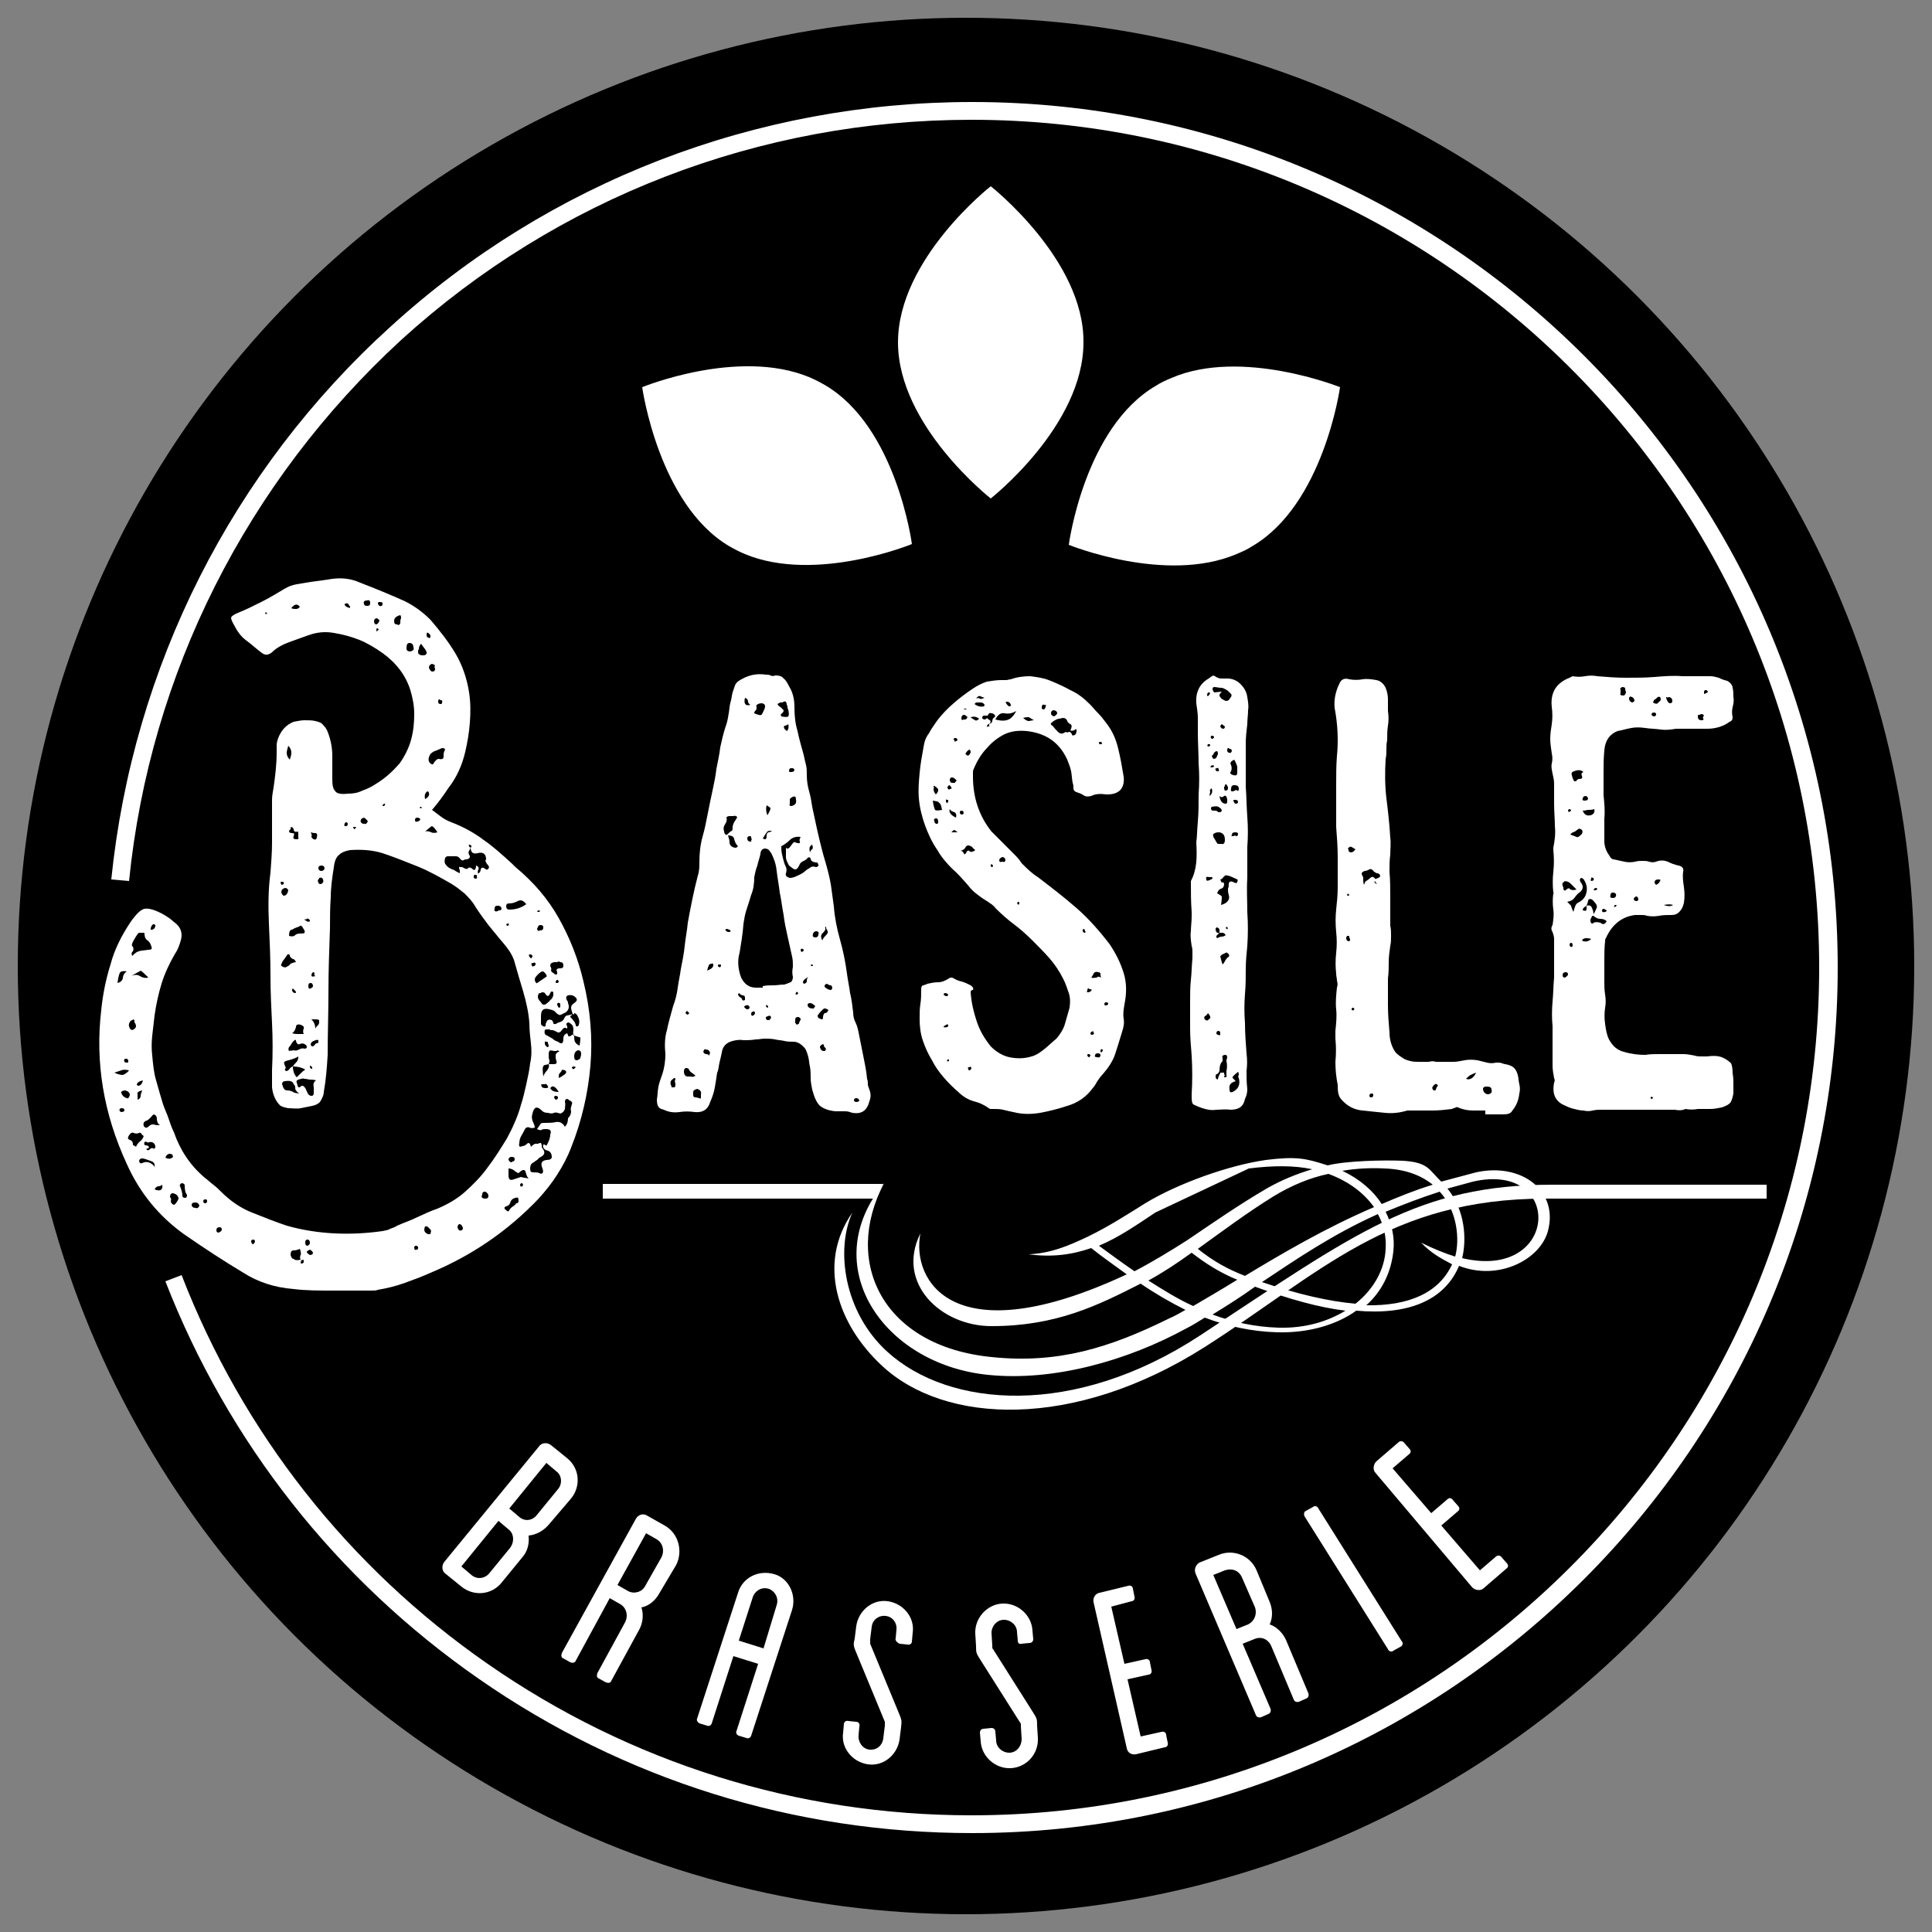 <?xml version="1.0" encoding="utf-8"?>
<!-- Generator: Adobe Illustrator 22.0.0, SVG Export Plug-In . SVG Version: 6.00 Build 0)  -->
<svg version="1.1" id="Calque_1" xmlns="http://www.w3.org/2000/svg" xmlns:xlink="http://www.w3.org/1999/xlink" x="0px" y="0px"
	 viewBox="0 0 250 250" style="enable-background:new 0 0 250 250;" xml:space="preserve">
<rect x="0" y="0" width="250" height="250" fill="#808080" stroke="none"/>
<style type="text/css">
	.st0{fill:#FFFFFF;}
</style>
<circle cx="125" cy="125" r="122.7"/>
<g>
	<g>
		<path class="st0" d="M125.8,237.2c-23,0-45.1-6.9-63.9-20c-18.4-12.8-32.4-30.6-40.5-51.4l2.1-0.8c7.9,20.4,21.6,37.8,39.6,50.3
			c18.4,12.8,40.1,19.6,62.6,19.6c60.5,0,109.7-49.2,109.7-109.7S186.2,15.5,125.7,15.5c-27.4,0-53.6,10.1-73.8,28.5
			C32,62.3,19.4,87.1,16.7,114l-2.3-0.2C17.2,86.3,30,60.9,50.5,42.3c20.6-18.8,47.4-29.1,75.3-29.1c61.8,0,112,50.2,112,112
			C237.8,186.9,187.6,237.2,125.8,237.2z"/>
	</g>
</g>
<g>
	<g>
		<path class="st0" d="M191,151.7c-1.5,0.4-3,0.8-4.5,1.2c-1.6-1.5-1.6-2.5-5-2.7c-2.5-0.1-7.3,0-9.7,0.6c-2.8-0.9-4-1.2-8-0.7
			c-4.9,0.7-11.5,3.1-15.6,5.6c-2.4,1.5-4.9,3.1-7.4,4.3s-4.9,2.2-7.7,2.3c2.9,0.4,5.5,0.1,8.1-0.8c1.5,1.2,3.1,2.3,4.6,3.4
			c-22.5,10.5-27.9,0.8-26.7-5.3c-3.2,6.4,2.6,12,9.2,12c8.4,0,13.8-2.7,19.3-5.5c1.9,1.3,3.8,2.4,5.8,3.4c-0.7,0.4-1.4,0.8-2.1,1.1
			c-7.7,3.8-14.4,5.9-23,5c-14.1-1.4-19.3-12.3-13.9-22.5c-8.8,10.6-0.2,23.4,13.4,24.8c8.6,0.9,18.2-1.9,25.7-6
			c0.8-0.4,1.6-0.9,2.4-1.4c2.9,1.1,6,1.8,9.4,1.9c4.1,0.1,7.7-1,10.2-2.8c6.7,0.6,11.4-1.3,13.3-5.8c5.1,2,10.5-0.8,11.5-4.5
			C201.7,154.1,196.9,150.4,191,151.7z M179.2,151.2c2.7,0.1,4.7,0.9,6.2,2.1c-2.3,0.7-4.5,1.6-6.6,2.5c-1.1-1.7-2.8-3.2-5.1-4.3
			C175.5,151.2,177.3,151.1,179.2,151.2z M171.9,151.9c2.7,1,4.6,2.5,5.9,4.3c-6.3,2.7-11.9,6-16.7,8.9c-2.3-0.9-4.1-1.9-6.1-3.5
			c3.2-2.3,6.4-4.7,9.8-6.8C167.1,153.4,169.5,152.4,171.9,151.9z M146.8,164.5c-1.6-1.1-3.1-2.2-4.6-3.3c2.6-1.1,4.9-2.7,7.3-4.3
			l12.1-5.7c3.2-0.4,5.9-0.4,8.2,0.1c-2,0.6-4,1.4-5.9,2.5c-3.6,2.1-6.9,4.4-10.3,6.7C151.4,161.9,149.1,163.3,146.8,164.5z
			 M154.4,169c-2-0.9-3.9-2.1-5.8-3.3c2-1.1,3.8-2.3,5.6-3.6c1.8,1.4,3.7,2.6,5.9,3.5C158,166.9,156.1,168,154.4,169z M165.4,171.8
			c-3-0.1-5.8-0.7-8.5-1.7c1.8-1.1,3.7-2.3,5.5-3.6c4.4,1.6,8.3,2.7,11.7,3.1C171.8,171,168.9,171.9,165.4,171.8z M175.4,168.7
			c-3.4-0.3-7.4-1.2-12.1-2.8c4.5-3,9.2-6.2,15-8.8c0.8,1.5,1.1,3,1,4.5C179.2,164.2,177.8,166.8,175.4,168.7z M188.3,162.6
			c-1.3-0.4-2.8-1-4.4-1.8c1.3,1.4,2.7,2.1,4,2.8c-1.7,3.7-5.6,5.4-11.1,5.3c2-1.8,3.2-4.2,3.5-7c0.2-1.8-0.2-3.5-1-5.1
			c2.2-0.9,4.5-1.8,7-2.6C188.6,156.7,188.9,160.4,188.3,162.6z M189.2,162.8c0.6-2.4,0.4-6.2-1.9-9c1.1-0.3,2.2-0.6,3.3-0.9
			C202.4,150.2,201.8,165.8,189.2,162.8z"/>
		<polygon class="st0" points="113,155.1 78,155.1 78,153.2 114.3,153.2 		"/>
		<path class="st0" d="M200,155.1h28.6v-1.8h-27.7c-17.4,0-25.4,6.2-45.6,19.5c-16.3,10.7-32.5,9.4-40.5,2.1
			c-5.6-5.1-6.7-13.2-4.5-18c-4.6,6.6-1.9,14.5,3.8,19.8c8.1,7.6,24.8,8.4,41.8-2.4C170.8,164.8,179.7,155.1,200,155.1L200,155.1z"
			/>
	</g>
</g>
<path class="st0" d="M128.2,24.1c0,0-12,9.4-12,20.2l0,0l0,0c0,10.8,12,20.2,12,20.2s12-9.4,12-20.2l0,0l0,0
	C140.3,33.6,128.2,24.1,128.2,24.1z"/>
<path class="st0" d="M151.6,48.9c-0.7,0.3-1.4,0.6-2,1c-9.3,5.4-11.3,20.6-11.3,20.6s12.5,5.1,21.7,1.2c0.7-0.3,1.4-0.6,2-1
	c9.3-5.4,11.4-20.6,11.4-20.6S160.7,45,151.6,48.9z"/>
<path class="st0" d="M106.7,49.8c-0.7-0.4-1.3-0.7-2-1c-9.2-3.8-21.6,1.3-21.6,1.3s2.1,15.2,11.3,20.6c0.7,0.4,1.3,0.7,2,1
	c9.2,3.8,21.6-1.3,21.6-1.3S116,55.2,106.7,49.8z"/>
<g>
	<path class="st0" d="M55.9,104.8c0.4,0.3,0.8,0.6,1.2,0.9s0.8,0.5,1.3,0.7c1.6,0.6,3,1.4,4.2,2.3c1.3,0.9,2.5,2,3.7,3.1l0.4,0.4
		c2.3,1.9,4.2,4.1,5.6,6.6s2.5,5.2,3.2,8.2c0.9,3.7,1.2,7.3,0.9,10.9c-0.3,3.5-1.1,7.1-2.5,10.6c-0.5,1.3-1.1,2.4-1.8,3.5
		c-0.7,1.1-1.5,2.1-2.4,3.1c-4,4.2-8.7,7.4-14,9.6c-1.1,0.5-2.2,0.9-3.3,1.3c-1.1,0.4-2.3,0.7-3.5,0.9c-0.2,0.1-0.5,0.1-0.9,0.1
		c-1.7,0-3.4,0-5,0c-1.7,0-3.4,0-5-0.2c-2.5-0.2-4.6-0.9-6.5-2.1c-2.5-1.5-5.1-3.2-7.7-5c-3.2-2.3-5.7-5.3-7.4-9.1
		c-3-6.5-4.1-13.1-3.3-19.9c0.2-2,0.6-4,1.2-5.9c0.5-1.9,1.4-3.7,2.6-5.5c0.7-1,1.3-1.6,1.8-1.7s1.3,0.1,2.4,0.7
		c0.5,0.3,1,0.6,1.4,1c1,0.7,1.2,1.6,0.8,2.7c-0.1,0.3-0.2,0.6-0.3,0.8c-0.1,0.2-0.2,0.4-0.4,0.7c-0.7,1.2-1.3,2.5-1.7,3.8
		c-0.4,1.3-0.7,2.7-0.9,4.1c-0.1,0.8-0.2,1.7-0.3,2.6c-0.1,0.9-0.1,1.8,0,2.6c0.1,1.1,0.2,2.2,0.5,3.2c0.3,1.1,0.6,2.1,0.9,3.1
		c0.2,0.6,0.5,1.2,0.7,1.8s0.4,1.2,0.7,1.8c0.8,2.3,2.1,4.3,4,5.9c0.4,0.3,0.7,0.6,1.1,0.9c0.4,0.3,0.7,0.6,1,0.9
		c1.2,1.2,2.5,2.1,4,2.7c1.5,0.6,3,1.2,4.5,1.7c2.1,0.6,4.2,0.9,6.2,1s4.1,0,6.2-0.3c0.4-0.1,0.7-0.1,1-0.3c0.3-0.1,0.6-0.2,0.9-0.4
		c0.9-0.4,1.8-0.7,2.6-1.1c0.9-0.4,1.7-0.8,2.6-1.1c1.4-0.6,2.6-1.3,3.6-2.2s2-1.9,2.8-3c1-1.3,1.8-2.6,2.6-3.9
		c0.7-1.3,1.4-2.8,1.8-4.3c0.3-0.9,0.5-1.8,0.7-2.7s0.4-1.8,0.5-2.7c0.2-0.9,0.2-1.8,0.1-2.6c-0.1-0.9-0.2-1.7-0.2-2.6
		c-0.1-1.4-0.4-2.7-0.8-4.1c-0.4-1.3-0.8-2.7-1.2-4.1c-0.3-0.8-0.8-1.5-1.4-2.2c-0.7-0.8-1.3-1.6-1.9-2.3c-0.6-0.8-1.2-1.6-1.7-2.4
		c-0.4-0.7-0.9-1.2-1.4-1.7c-0.5-0.4-1.1-0.9-1.8-1.3c-1.4-0.8-2.8-1.6-4.3-2.2s-3-1.2-4.5-1.7c-1.3-0.4-2.7-0.5-4.2-0.4
		c-0.6,0.1-1.1,0.3-1.4,0.6c-0.4,0.3-0.6,0.8-0.7,1.6c-0.2,1.3-0.4,2.6-0.4,3.9c-0.1,1.3-0.1,2.7-0.1,4c-0.1,2.8-0.2,5.5-0.2,8.2
		s-0.1,5.5-0.1,8.2c-0.1,1.6-0.2,3.1-0.5,4.8c0,0.4-0.2,0.8-0.5,1.3c-0.2,0.2-0.5,0.4-1,0.5s-1,0.2-1.5,0.3s-1.1,0-1.6,0
		c-0.5-0.1-0.9-0.2-1.1-0.4c-0.5-0.5-0.9-1.3-1-2.3v-2.2c0.1-2.1,0.1-4.1,0-6.1s-0.2-4-0.2-6.1c0-2.3-0.1-4.5-0.2-6.7
		c-0.1-2.2-0.1-4.5,0.2-6.7c0.1-1.3,0.2-2.6,0.2-3.9s0-2.6,0-3.9c0-0.5,0-1.1,0-1.6s0.1-1,0.2-1.6c0.2-1.4,0.4-2.9,0.4-4.6
		c0-0.3,0-0.6,0-0.9s0.1-0.6,0.2-0.9c0.4-1,1-1.7,2-2.1c0.5-0.1,1-0.2,1.4-0.2c0.5,0,1,0,1.4,0.1s0.8,0.2,1,0.5
		c0.3,0.3,0.5,0.6,0.6,0.9c0.4,1,0.6,2.1,0.6,3.1v3.1c0,0.7,0.1,1.2,0.4,1.5c0.2,0.3,0.8,0.4,1.6,0.3c0.7,0,1.3-0.1,1.9-0.4
		c0.6-0.2,1.2-0.5,1.8-0.9c1.3-0.8,2.2-1.7,3-2.6c0.7-1,1.2-2,1.5-3.1s0.4-2.2,0.4-3.3c0-1.1-0.2-2.1-0.5-3.1
		c-0.6-1.9-1.8-3.5-3.6-4.8c-1-0.7-2-1.3-3-1.7c-1-0.4-2.1-0.7-3.3-0.9c-1.1-0.2-2.2-0.1-3.3,0.3c-0.8,0.3-1.7,0.6-2.5,0.9
		s-1.6,0.7-2.2,1.3c-0.5,0.4-0.9,0.4-1.3,0.1c-0.7-0.5-1.3-1.1-2-1.6s-1.2-1.2-1.6-2c-0.3-0.5-0.4-0.8-0.4-1
		c0.1-0.2,0.4-0.4,0.9-0.6c1-0.4,2-0.9,3-1.4s2-1.1,3-1.7c0.5-0.3,1-0.5,1.6-0.6s1.2-0.2,1.8-0.3l2.2-0.3c1.5-0.3,2.9-0.2,4.2,0.4
		c2.1,0.8,4,1.6,5.8,2.4c1.2,0.6,2.3,1.4,3.3,2.4c1.2,1.4,2.3,2.8,3.2,4.3s1.5,3.2,1.8,5.1c0.2,1.3,0.2,2.6,0.1,3.9
		c-0.1,1.3-0.3,2.5-0.6,3.8c-0.4,1.7-1.1,3.3-2.2,4.7C57.4,102.9,56.7,103.9,55.9,104.8z M16.7,138.5c-0.4-0.1-0.8-0.1-1,0
		c-0.3,0.1-0.6,0.2-0.9,0.3c0.4,0.2,0.8,0.3,1.1,0.3C16.1,139,16.4,138.9,16.7,138.5z M16.4,125.7c-0.5-0.1-0.8,0-0.9,0.2
		c-0.1,0.2-0.2,0.6-0.3,1.3c0.4-0.1,0.6-0.3,0.7-0.6C15.9,126.2,16.1,125.9,16.4,125.7z M15.7,143.9c0.2,0,0.4-0.1,0.4-0.2
		c0-0.2-0.1-0.3-0.3-0.3c-0.3,0-0.4,0.1-0.3,0.4L15.7,143.9z M16.8,141.7c0-0.3-0.2-0.5-0.6-0.6c-0.1,0-0.2,0-0.4,0.1
		c-0.1,0.1-0.2,0.1-0.1,0.2c0.1,0.4,0.4,0.6,0.7,0.7C16.6,142.2,16.7,142,16.8,141.7z M16.6,137.3c0-0.2-0.1-0.3-0.3-0.3
		c-0.2,0-0.3,0.1-0.2,0.4c0.1,0.1,0.2,0.1,0.3,0.1C16.6,137.5,16.6,137.5,16.6,137.3z M17.6,148.4c0.1-0.3,0.3-0.5,0.5-0.7
		c0.2-0.1,0.4-0.4,0.5-0.7c-0.1-0.1-0.2-0.1-0.3-0.3c-0.1-0.1-0.2-0.2-0.3-0.1c-0.2,0.1-0.5,0.1-0.7,0s-0.4,0-0.6,0.3
		s-0.2,0.5,0.1,0.6c0.3,0.1,0.4,0.3,0.4,0.6c0,0.1,0,0.1,0.1,0.1C17.4,148.3,17.5,148.3,17.6,148.4z M17.3,131.9l-0.4,0.2
		c-0.3,0.4-0.3,0.7,0,1.1c0.1,0.1,0.3,0.1,0.4,0c0.2-0.1,0.3-0.3,0.3-0.4c0-0.2-0.1-0.4-0.2-0.5C17.4,132.1,17.4,132,17.3,131.9z
		 M17.1,123.7c0.4-0.4,0.7-0.6,0.9-0.6c0.1-0.1,0.6-0.1,1.2-0.2c0.4,0,0.5-0.1,0.4-0.4s-0.2-0.6-0.5-0.8c-0.3-0.2-0.4-0.5-0.4-0.9
		c0-0.1-0.1-0.1-0.3-0.1c-0.2,0-0.3,0-0.4,0s-0.3,0.3-0.6,0.8c-0.3,0.5-0.4,0.8-0.3,0.9c0.2,0.2,0.2,0.5,0.1,0.7
		C17,123.2,17,123.5,17.1,123.7z M17,126.3c0.4-0.2,0.8-0.2,1.1,0c0.3,0.2,0.7,0.3,1.1,0.2c-0.5-0.5-0.8-0.8-1-0.9
		C18.1,125.7,17.6,125.9,17,126.3z M18.5,139.8c-0.5,0.1-0.8,0.3-0.8,0.6l0.2,0.1C18.2,140.5,18.4,140.2,18.5,139.8z M17.8,142.3
		c0.3-0.1,0.4-0.3,0.4-0.5s0.1-0.4,0.2-0.7c-0.5,0.1-0.7,0.3-0.6,0.5C17.8,141.9,17.8,142.1,17.8,142.3z M20.1,151.1
		c-0.1-0.1-0.1-0.3-0.1-0.4c0-0.1-0.1-0.3-0.3-0.4c-0.6-0.2-1-0.4-1.3-0.4s-0.4,0.2-0.4,0.4c0.1,0.2,0.2,0.3,0.4,0.2
		C19,150.2,19.6,150.4,20.1,151.1z M20.7,145.6c-0.3-0.2-0.4-0.5-0.4-0.8s-0.1-0.5-0.4-0.6c-0.2,0.1-0.3,0.3-0.4,0.4
		c-0.1,0.1-0.3,0.3-0.5,0.4c-0.4,0.1-0.5,0.4-0.4,0.7c0.2,0.3,0.4,0.3,0.7,0c0.2-0.2,0.4-0.2,0.6-0.2
		C20.1,145.6,20.4,145.6,20.7,145.6z M19,148.8c0.2,0.1,0.3,0,0.4-0.1s0.3-0.2,0.4-0.1c0.2,0.1,0.3,0,0.3-0.3
		c-0.1-0.4-0.4-0.6-0.8-0.5c-0.1,0.1-0.2,0-0.3,0c-0.1-0.1-0.2-0.1-0.3,0c-0.1,0.2,0,0.4,0.1,0.4s0.2,0,0.4,0.1
		c0.1,0.2,0.1,0.3-0.1,0.3C19,148.6,18.9,148.6,19,148.8z M19.5,120.3h0.2c0.3-0.1,0.4-0.3,0.4-0.6c-0.1-0.1-0.1-0.1-0.2-0.1
		c-0.2,0-0.3,0.2-0.4,0.5V120.3z M21,153.3c-0.1,0.1-0.3,0.2-0.5,0.2s-0.4,0.2-0.5,0.4C20.7,154.2,21.1,154,21,153.3z M21.4,149.8
		c0.4,0.2,0.7,0.2,1-0.1l-0.1-0.3C21.9,149.2,21.6,149.3,21.4,149.8z M22,154.9c0.1,0.1,0.2,0.3,0.1,0.5c0,0.2,0.1,0.4,0.4,0.5
		c0.1,0,0.2-0.1,0.4-0.4c0.2-0.3,0.2-0.4,0.2-0.5c-0.1-0.3-0.3-0.5-0.7-0.6C22.1,154.4,22,154.6,22,154.9z M24.2,154.6
		c-0.2-0.2-0.3-0.6-0.3-1.2c0-0.2-0.2-0.3-0.4-0.3c-0.2,0.1-0.3,0.3-0.2,0.4c0.2,0.5,0.3,0.9,0.3,1.2c0,0.2,0.1,0.3,0.4,0.3
		C24.1,155,24.2,154.9,24.2,154.6z M25.8,156c-0.1-0.3-0.3-0.4-0.5-0.4c-0.4,0-0.5,0.1-0.5,0.4c0.1,0.2,0.2,0.3,0.5,0.3
		C25.5,156.4,25.7,156.3,25.8,156z M26.5,155.2c-0.1,0-0.2,0.1-0.2,0.3c0,0.1,0.1,0.2,0.3,0.2c0.1,0,0.2-0.1,0.2-0.3
		S26.7,155.2,26.5,155.2z M28.3,159.5c0.2-0.1,0.4-0.2,0.4-0.4s-0.1-0.3-0.3-0.3c-0.2,0-0.4,0.1-0.4,0.4
		C28,159.4,28.1,159.5,28.3,159.5z M33,160.7c0-0.2-0.1-0.3-0.2-0.3c-0.2,0-0.3,0.1-0.3,0.2c0,0.2,0.1,0.4,0.3,0.4
		C32.9,160.8,33,160.7,33,160.7z M34.6,79.3c-0.1,0-0.2,0-0.2-0.1l-0.1,0.1l0.1,0.2L34.6,79.3z M36.5,114.5l0.2-0.1
		c0.1-0.2,0-0.3-0.2-0.3c-0.1,0-0.2,0-0.2,0.1C36.4,114.5,36.4,114.5,36.5,114.5z M38.3,124.5c-0.1-0.2-0.2-0.4-0.4-0.4
		c-0.2-0.1-0.3-0.2-0.4-0.4c0-0.1,0-0.2-0.1-0.2s-0.2,0-0.2,0c-0.1,0.2-0.3,0.4-0.4,0.6c-0.2,0.2-0.3,0.4-0.4,0.7
		c-0.1,0.1,0,0.2,0.2,0.3c0.2,0.1,0.4,0.1,0.5,0c0.2-0.1,0.4-0.2,0.5-0.4C37.9,124.6,38.1,124.5,38.3,124.5z M37.3,115.2
		c-0.1-0.2-0.2-0.3-0.4-0.3c-0.4,0.1-0.5,0.3-0.5,0.6c0.1,0.2,0.2,0.4,0.3,0.4C37,115.9,37.2,115.7,37.3,115.2z M39.1,141.5
		c-0.3,0.1-0.6-0.1-0.8-0.4c-0.1-0.1-0.1-0.3-0.1-0.4c0-0.2-0.1-0.3-0.2-0.4c-0.1-0.4-0.5-0.5-1.1-0.4c-0.2,0-0.4,0.1-0.4,0.4
		c0.1,0.2,0.1,0.4,0.2,0.5c0.1,0.2,0.2,0.3,0.5,0.3s0.6,0.1,0.9,0.3C38.5,141.5,38.8,141.5,39.1,141.5z M37.9,138
		c0,0.6,0.2,1.1,0.5,1.4c0.2-0.2,0.3-0.3,0.5-0.5c0.1-0.1,0.3-0.3,0.6-0.5C39,138.1,38.4,138,37.9,138c0.1-0.2,0.3-0.4,0.4-0.5
		c0.2-0.2,0.3-0.4,0.3-0.8c-0.3,0.2-0.6,0.3-0.9,0.4c-0.3,0.1-0.6,0.1-0.9,0.3c-0.1,0.1,0,0.3,0.1,0.6c0.1,0.1,0.1,0.2,0,0.3
		s0,0.2,0.1,0.3c0.2,0,0.3-0.1,0.4-0.2C37.6,138.1,37.8,138,37.9,138z M37.5,98.3c0.1-0.3,0.2-0.6,0.2-0.9s-0.1-0.6-0.4-0.9
		c-0.1,0.4-0.2,0.7-0.2,0.9C37.1,97.7,37.2,98,37.5,98.3z M38,135.9c0.3,0.1,0.5,0,0.7-0.1s0.4-0.2,0.7-0.1c0.2,0,0.3-0.1,0.3-0.2
		c0-0.2-0.1-0.3-0.3-0.4c-0.2-0.1-0.4-0.1-0.6,0c-0.2,0.1-0.4,0-0.5-0.4c0-0.2-0.1-0.2-0.3,0c-0.1,0.1-0.2,0.2-0.3,0.4
		c-0.1,0.1-0.1,0.2-0.3,0.4c-0.1,0.2-0.1,0.3,0,0.5C37.6,135.9,37.7,136,38,135.9z M37.4,121.1c0.3,0.1,0.6,0.1,0.8-0.1
		s0.5-0.2,0.8-0.2c0.4,0,0.5-0.1,0.4-0.4c-0.1-0.2-0.2-0.3-0.3-0.5c-0.1-0.1-0.2-0.2-0.4,0c-0.3,0.1-0.6,0.2-0.9,0.4
		C37.5,120.3,37.4,120.6,37.4,121.1z M37.4,107.5c0,0.2,0.1,0.3,0.4,0.3c0.3,0,0.3,0.1,0.2,0.4s0,0.4,0.4,0.4c0.2,0,0.3-0.1,0.2-0.2
		c0-0.1,0-0.3,0-0.4c0-0.2,0-0.4-0.1-0.4c-0.3,0.1-0.5,0-0.5-0.3c-0.1-0.2-0.2-0.3-0.4-0.3C37.7,107.2,37.6,107.3,37.4,107.5z
		 M38.9,163c0.1,0.1,0.1,0.2,0,0.3c0,0.1,0,0.2,0.1,0.2c0.2,0,0.3-0.1,0.3-0.2c0-0.2,0-0.3-0.1-0.3C39.1,163.1,39,163.1,38.9,163
		c-0.1-0.2-0.1-0.4,0-0.6c0.1-0.2,0-0.5-0.1-0.8c-0.2,0.1-0.5,0.2-0.8,0.2s-0.4,0.2-0.4,0.6c0.1,0.3,0.2,0.5,0.4,0.5
		C38.2,163.1,38.5,163.1,38.9,163L38.9,163z M37.7,78.7c0.2,0.1,0.4,0.1,0.6,0.1c0.2,0,0.4-0.1,0.5-0.3l-0.1-0.1
		c-0.2-0.2-0.4-0.2-0.6-0.1C38,78.4,37.8,78.5,37.7,78.7z M37.8,133.7c0.3,0.1,0.6,0.1,0.8,0.1s0.4,0,0.7,0c-0.1-0.2-0.1-0.5,0-0.7
		s-0.1-0.4-0.4-0.5c-0.4-0.1-0.6,0-0.6,0.3C38.2,133.3,38,133.6,37.8,133.7z M38.3,128.4c0-0.1-0.1-0.2-0.3-0.4
		c-0.1-0.1-0.2-0.1-0.2,0.1s0.1,0.3,0.3,0.4C38.2,128.5,38.3,128.5,38.3,128.4z M40.9,139.8c-0.3-0.1-0.6-0.1-0.8-0.1
		s-0.4-0.1-0.7-0.1c-0.2-0.1-0.4,0-0.8,0.1c-0.2,0.1-0.3,0.2-0.2,0.4c0,0.1,0.1,0.2,0.1,0.4c0.1,0.2,0.2,0.3,0.4,0.1
		s0.4-0.1,0.6,0.2c0.1,0.1,0.1,0.3,0.2,0.4c0.1,0.2,0.1,0.3,0.2,0.4c0.1,0.1,0.2,0.2,0.4,0.2s0.3-0.1,0.3-0.4c0-0.2,0-0.5,0-0.7
		C40.5,140.2,40.6,140,40.9,139.8z M39.3,118.9c0.1,0.1,0.2,0.2,0.4,0.3c0.1,0.1,0.3,0.1,0.4,0v-0.1c-0.1-0.2-0.3-0.3-0.4-0.2
		C39.6,119,39.4,119,39.3,118.9z M39.8,161.2c0.2-0.1,0.3-0.2,0.3-0.4s-0.1-0.4-0.3-0.4s-0.3,0.1-0.3,0.4
		C39.5,161.1,39.6,161.2,39.8,161.2z M40.1,161.7c-0.2,0.1-0.4,0.2-0.4,0.3s0.1,0.2,0.4,0.4c0.2,0,0.4-0.1,0.4-0.3
		C40.4,161.9,40.3,161.8,40.1,161.7z M40.5,127.6c0-0.2-0.1-0.4-0.3-0.4s-0.3,0.1-0.3,0.4s0.1,0.4,0.3,0.3S40.5,127.7,40.5,127.6z
		 M40.1,138c0,0.2,0.1,0.3,0.3,0.3c0-0.1,0-0.1,0-0.1v-0.1c-0.1-0.1-0.2-0.2-0.3-0.2V138L40.1,138z M41.2,134.6
		c-0.2-0.1-0.4,0-0.6,0.1c-0.3,0.1-0.4,0.3-0.4,0.5c0.1,0.2,0.2,0.2,0.3,0.2c0.1-0.1,0.2-0.1,0.3-0.3c0.1-0.1,0.1-0.1,0.2-0.1
		C41.2,135,41.2,134.9,41.2,134.6z M40.2,107.7c0.1,0.2,0.2,0.4,0.1,0.5c0,0.2,0.1,0.3,0.3,0.4s0.4,0,0.4-0.3c0.1-0.3,0-0.5-0.2-0.5
		C40.7,107.8,40.5,107.8,40.2,107.7z M40.8,133.1c0.1-0.2,0.2-0.3,0.4-0.5c0.1-0.1,0.1-0.3,0.1-0.6c-0.2-0.1-0.3-0.1-0.5-0.1
		s-0.3,0-0.5,0C40.6,132.2,40.8,132.6,40.8,133.1z M40.8,126.3c-0.1-0.1-0.2-0.2-0.1-0.3c0-0.1,0-0.2-0.2-0.2
		c-0.1,0.1-0.2,0.2-0.2,0.4S40.5,126.4,40.8,126.3L40.8,126.3L40.8,126.3z M41.3,113.6c0,0.1,0,0.1-0.1,0.2s-0.1,0.2,0,0.4
		c0,0.1,0.1,0.2,0.3,0.2c0.3-0.1,0.4-0.3,0.3-0.6C41.7,113.6,41.6,113.5,41.3,113.6z M42,112.4c0-0.2-0.1-0.4-0.4-0.4
		c-0.2,0-0.4,0.1-0.4,0.3c0,0.2,0.1,0.4,0.4,0.4C41.8,112.7,41.9,112.6,42,112.4z M45,106.6c0-0.1-0.1-0.2-0.2-0.2
		c-0.1,0-0.2,0.1-0.2,0.2c-0.1,0.2-0.1,0.3,0.2,0.3C44.9,106.9,45,106.8,45,106.6z M45.2,78.4c-0.1-0.3-0.3-0.4-0.4-0.3
		c-0.1,0-0.2,0-0.2,0.1s0,0.1,0.1,0.2s0.2,0.2,0.4,0.2c0.1,0.1,0.2,0.1,0.2,0C45.3,78.5,45.3,78.4,45.2,78.4z M45.8,107.3l0.2-0.1
		c0.1-0.1,0.1-0.2-0.1-0.2h-0.2c0,0.1,0,0.1,0,0.1C45.8,107.2,45.8,107.2,45.8,107.3z M47.1,105.8c-0.3,0.1-0.4,0.2-0.4,0.3
		c-0.1,0.2,0,0.3,0.1,0.4s0.2,0.1,0.4,0.1c0.1,0.1,0.2,0,0.4-0.3C47.5,106.1,47.4,106,47.1,105.8z M47.5,78.4c0.3,0,0.4-0.1,0.4-0.4
		s-0.2-0.4-0.4-0.3c-0.4,0-0.5,0.2-0.4,0.4C47.1,78.3,47.2,78.4,47.5,78.4z M49.1,80.3c0-0.1-0.1-0.1-0.3-0.3
		c-0.2,0-0.4,0.1-0.4,0.4c0,0.2,0.1,0.4,0.3,0.4C48.9,80.7,49,80.6,49.1,80.3z M48.7,81.7c0.1,0,0.1-0.1,0.3-0.2
		c0-0.1-0.1-0.2-0.2-0.2C48.7,81.3,48.7,81.4,48.7,81.7C48.5,81.6,48.5,81.6,48.7,81.7C48.6,81.7,48.7,81.7,48.7,81.7z M49.5,78
		c-0.1-0.1-0.3-0.1-0.4-0.1c-0.2,0-0.2,0.1-0.2,0.2c0.1,0.3,0.3,0.4,0.4,0.3C49.5,78.4,49.5,78.3,49.5,78z M49.7,104
		c-0.1,0.1-0.2,0.1-0.2,0.3c0.1,0,0.1,0,0.1,0h0.1c0.1-0.1,0.1-0.1,0.1-0.2C49.9,104.1,49.9,104,49.7,104z M51.8,79.6
		C51.3,79.7,51,80,51,80.3c0,0.4,0.1,0.5,0.4,0.5c0.1,0.1,0.2,0.1,0.3,0s0.1-0.1,0.1-0.3c0-0.2,0-0.3,0.1-0.5
		C51.9,79.9,51.9,79.7,51.8,79.6z M53.1,84.3c0.4-0.1,0.5-0.3,0.4-0.5c0-0.4-0.2-0.6-0.5-0.6s-0.4,0.2-0.4,0.7
		C52.6,84.2,52.8,84.3,53.1,84.3z M54.1,161.4c0-0.1-0.1-0.2-0.3-0.2c-0.1,0-0.2,0.1-0.2,0.2c0,0.3,0.1,0.4,0.3,0.3
		C54.1,161.7,54.1,161.6,54.1,161.4z M54.4,106c-0.1-0.1-0.2-0.2-0.4-0.2s-0.3,0.1-0.3,0.3c0,0.2,0.1,0.3,0.3,0.2
		C54.2,106.3,54.3,106.2,54.4,106z M54.5,83.3c-0.2,0.2-0.3,0.4-0.3,0.7c-0.1,0.1-0.1,0.2-0.1,0.4c0,0.1,0,0.2,0.2,0.3
		c0.1,0.1,0.3,0.1,0.4,0.1c0.1,0,0.3,0,0.4-0.1c0.2-0.2,0.1-0.4-0.1-0.7C54.8,83.7,54.6,83.5,54.5,83.3z M54.6,104.5
		c-0.1-0.1-0.1-0.1-0.2-0.1c-0.1,0-0.1,0.1,0,0.2C54.5,104.6,54.5,104.6,54.6,104.5L54.6,104.5z M55,158.7c-0.2,0.5-0.1,0.8,0.4,1
		h0.2c0.1,0,0.1,0,0.1-0.1c0.1-0.2,0.1-0.4,0-0.5s-0.2-0.2-0.4-0.4H55z M55,103.4c0.4-0.2,0.6-0.5,0.5-0.8c0-0.1-0.1-0.2-0.2-0.2
		C55,102.6,54.9,102.9,55,103.4z M55,107.6c0.3-0.1,0.6,0,0.8,0.1s0.5,0.1,0.8,0c-0.3-0.5-0.5-0.7-0.7-0.8
		C55.8,106.9,55.5,107.2,55,107.6z M55.4,81.9c-0.1-0.1-0.2,0-0.2,0.2c0,0.3,0.1,0.4,0.2,0.4c0.2,0.1,0.3,0.1,0.3-0.2
		C55.7,82.2,55.6,82,55.4,81.9z M55.9,85.9c-0.3,0.1-0.4,0.3-0.4,0.5c0.1,0.3,0.3,0.5,0.4,0.5c0.3,0,0.4-0.1,0.4-0.4
		c-0.1-0.1-0.1-0.3,0-0.4C56.3,86.1,56.2,86,55.9,85.9z M57.2,96.8c-0.2,0.1-0.5,0.2-0.7,0.3c-0.2,0.1-0.4,0.1-0.6,0.3
		c-0.2,0.1-0.3,0.3-0.4,0.6c-0.1,0.3,0,0.6,0.1,0.7c0.2,0.2,0.4,0.3,0.5,0.1c0.1-0.2,0.2-0.3,0.3-0.4s0.2-0.2,0.4-0.2
		c0.4,0.1,0.6,0,0.6-0.3s0-0.5,0.1-0.7C57.7,96.9,57.5,96.8,57.2,96.8z M57.2,90.9c0.1-0.2,0-0.3-0.2-0.3c-0.2-0.2-0.3-0.1-0.3,0.2
		c0,0.2,0.1,0.3,0.3,0.3C57.1,91.1,57.2,91.1,57.2,90.9z M60.6,112.3c0.2-0.1,0.4,0,0.6,0.2c0.2,0.2,0.4,0,0.4-0.5
		c0.3,0.1,0.4,0.3,0.3,0.5c-0.1,0.2-0.1,0.4,0,0.6c-0.1,0.1-0.2,0.2-0.4,0.1c-0.2,0-0.2,0.1-0.2,0.3c0,0.1,0.1,0.2,0.2,0.2
		c0.2,0,0.3-0.1,0.2-0.2c0-0.1,0-0.3,0.1-0.4c0.2-0.1,0.4-0.3,0.4-0.6c0.1-0.3,0.3-0.3,0.7,0c0.1,0.1,0.2,0,0.3-0.1s0.1-0.2,0-0.4
		c-0.1-0.1-0.2-0.2-0.3-0.4c-0.1-0.1-0.1-0.3,0-0.4c0-0.7-0.4-1-1.1-0.8c-0.4,0.1-0.6,0-0.7-0.1c-0.1-0.1-0.2-0.3-0.2-0.6
		c0.2-0.2,0.1-0.3-0.1-0.4h-0.1c-0.1,0.1,0,0.3,0.2,0.4c-0.1,0.1-0.1,0.3-0.2,0.4c-0.1,0.1-0.1,0.3,0,0.5c0.2,0.3,0.1,0.5-0.3,0.6
		c-0.1,0-0.3,0-0.4,0.1c-0.1,0.1-0.3,0-0.4-0.1c-0.2-0.3-0.4-0.4-0.6-0.4c-0.2,0-0.5,0-0.8,0c-0.1,0-0.2,0-0.3,0s-0.2,0.1-0.3,0.2
		c-0.1,0.4-0.1,0.7,0.1,0.9c0.2,0.3,0.5,0.5,1.1,0.7c0.1,0.1,0.3,0.2,0.5,0.3c0.2,0.2,0.3,0,0.1-0.6c0-0.1,0-0.2,0.1-0.1
		c0.1,0,0.1,0,0.3,0C60.3,112.5,60.5,112.5,60.6,112.3z M59.4,158.4c-0.1,0.1-0.2,0.2-0.2,0.4c0.1,0.4,0.3,0.5,0.5,0.4
		c0.1,0,0.2-0.1,0.2-0.3C59.8,158.6,59.7,158.4,59.4,158.4z M62.8,155.1c0.3,0,0.4-0.1,0.4-0.4c0-0.2-0.2-0.4-0.4-0.5
		c-0.3,0-0.4,0.1-0.4,0.4C62.2,154.9,62.4,155.1,62.8,155.1z M64.4,117.9c0.1-0.1,0.1-0.1,0.3-0.1c0.1,0,0.2-0.1,0.2-0.3
		c-0.1-0.2-0.2-0.3-0.5-0.3s-0.4,0.1-0.4,0.4C63.9,117.9,64.1,118,64.4,117.9z M67.1,155.3c0-0.3-0.1-0.4-0.4-0.3
		c-0.4,0.1-0.6,0.3-0.7,0.7c-0.1,0.2-0.2,0.3-0.5,0.4c-0.3,0.1-0.3,0.3,0,0.5c0.2,0.2,0.3,0.2,0.4,0s0.3-0.4,0.5-0.5
		c0.1-0.1,0.3-0.2,0.4-0.4C67.1,155.7,67.1,155.5,67.1,155.3z M68.1,117c-0.4-0.5-0.7-0.6-1.1-0.4s-0.7,0.3-1.1,0.3
		c-0.3,0-0.4,0.1-0.4,0.4c0,0.2,0.1,0.4,0.4,0.4C66.7,117.7,67.4,117.5,68.1,117z M65.8,119.7c0.1-0.1,0.1-0.2-0.1-0.2l-0.2,0.1
		l0.1,0.2C65.7,119.8,65.8,119.8,65.8,119.7z M68.4,152.5c-0.2-0.2-0.3-0.5-0.4-0.9c-0.1-0.3-0.4-0.3-0.9,0.2
		c-0.1,0-0.2-0.1-0.4-0.2c-0.2-0.2-0.5-0.4-0.9-0.4v0.9c0,0.5,0.2,0.7,0.7,0.5c0.3-0.1,0.6-0.2,0.9-0.3
		C67.7,152.4,68,152.4,68.4,152.5z M66.3,150.3c0.2,0,0.3-0.1,0.3-0.3s-0.1-0.3-0.4-0.3c-0.2,0-0.4,0.1-0.4,0.4
		C66,150.4,66.2,150.5,66.3,150.3z M70,147.9L70,147.9c0.1,0.2,0.1,0.3,0.1,0.4c0,0.1,0,0.2,0.1,0.3c0.4,0.5,0.3,0.9-0.4,1.2
		l-0.3,0.3c-0.2,0.1-0.4,0.3-0.6,0.4c-0.2,0.1-0.3,0.4-0.3,0.7c0,0.4,0.1,0.5,0.4,0.5s0.6,0,0.8,0.1c0.1,0.1,0.3,0.1,0.4,0
		s0.1-0.3,0-0.6c-0.3-0.7-0.1-1,0.5-1.1c0.4,0,0.7-0.1,0.7-0.4c0-0.4-0.2-0.7-0.5-0.8c-0.5-0.1-0.7-0.4-0.6-0.8c0.1,0,0.2,0,0.3,0.1
		c0.1,0.1,0.1,0,0.2-0.1c0.2-0.4,0.4-0.8,0.4-1.3c0.2-0.5,0-0.7-0.6-0.7c-0.2,0-0.4,0-0.5,0.1c-0.2,0.1-0.4,0-0.6-0.1
		c0.1-0.2,0.3-0.4,0.4-0.6c0.1-0.2,0.3-0.2,0.6-0.2c0.5,0,1,0,1.4-0.1c0.5-0.1,0.9,0.1,1.2,0.6c0.3-0.3,0.4-0.7,0.4-1.1
		c0.3-0.3,0.4-0.6,0.4-0.9c-0.1-0.3,0-0.6,0.1-0.9c0.1-0.2,0-0.4-0.3-0.5c-0.2-0.2-0.3-0.2-0.4-0.2c-0.2,0.1-0.2,0.3-0.2,0.4
		c0.1,0.3,0,0.6,0,0.9c-0.1,0.3-0.3,0.5-0.6,0.6c-0.3-0.1-0.6-0.2-0.8-0.1c-0.2,0.1-0.5,0.1-0.8,0c-0.4,0-0.6-0.1-0.8-0.3
		c-0.6-0.6-1-0.5-1.2,0.4c-0.1,0.3-0.1,0.6,0,0.9c0.1,0.3,0.3,0.6,0.3,0.9c-0.2,0.1-0.5,0.1-0.7,0s-0.4,0-0.5,0.1
		c-0.2,0.3-0.3,0.6-0.5,0.9c-0.2,0.3-0.3,0.7-0.3,1c-0.1,0.4,0,0.6,0.4,0.4c0.2,0,0.4-0.1,0.6-0.3s0.4-0.1,0.5,0.4
		c0.3-0.3,0.5-0.4,0.6-0.4s0.2,0,0.3,0C69.8,147.9,69.9,147.9,70,147.9z M67.7,153.3c-0.1-0.1-0.1-0.1-0.1-0.2
		c-0.2,0-0.3,0.1-0.3,0.2c0,0.2,0.1,0.3,0.3,0.2C67.6,153.4,67.7,153.4,67.7,153.3z M68.9,123.8c0-0.2-0.1-0.3-0.3-0.3
		c-0.2,0-0.2,0.1-0.1,0.3l0.2,0.2C68.8,124,68.8,123.9,68.9,123.8C68.8,123.8,68.9,123.8,68.9,123.8z M69,124.6
		c-0.2,0-0.3,0.1-0.2,0.3c0.1,0.2,0.1,0.2,0.3,0.1c0.1,0,0.2-0.1,0.2-0.3C69.3,124.6,69.2,124.5,69,124.6z M70.7,126.4
		c0.1-0.1,0-0.3-0.1-0.4s-0.2-0.3-0.4-0.3c-0.1,0-0.3,0.1-0.6,0.4c-0.3,0.3-0.4,0.5-0.4,0.6s0,0.2,0.1,0.4c0.1,0.1,0.2,0.2,0.2,0.1
		c0.2-0.1,0.4-0.3,0.6-0.4C70.4,126.6,70.5,126.5,70.7,126.4z M69.9,119.7c-0.2,0-0.3,0.2-0.4,0.5c0,0.1,0,0.1,0.1,0.2
		s0.1,0.1,0.2,0c0.4,0,0.5-0.1,0.5-0.4C70.3,119.8,70.2,119.7,69.9,119.7z M69.9,117.9C69.9,117.9,69.8,117.9,69.9,117.9
		c-0.1-0.1-0.1-0.1-0.2-0.1l-0.2,0.1c0,0.1,0.1,0.1,0.2,0.1S69.9,117.9,69.9,117.9z M70.1,128.4c-0.1,0.1-0.1,0.1-0.2,0.1
		s-0.1,0-0.2,0.1c-0.2,0.4-0.1,0.7,0.3,1.1c0.2,0.4,0.5,0.4,0.8,0.1c0.1-0.1,0.3-0.2,0.4-0.4c0.2-0.1,0.3-0.3,0.4-0.6v-0.4
		c-0.2-0.2-0.3-0.1-0.4,0.1c-0.2,0.5-0.4,0.5-0.7,0C70.4,128.4,70.3,128.4,70.1,128.4z M70.9,140.6c-0.1-0.3-0.3-0.4-0.4-0.3
		c-0.1,0-0.2,0-0.4,0c-0.1,0-0.1,0.1,0,0.3c0,0.1,0.2,0.2,0.5,0.2S71,140.7,70.9,140.6z M74.1,131.2c-0.1,0.1-0.1,0.1-0.1,0.1
		s0,0.1-0.1,0.1c-0.1,0.1-0.1,0.1-0.1,0.2c0.4,0.4,0.7,0.8,0.7,1.1c0.1,0.1,0.1,0.2,0.2,0.1c0.1,0,0.2-0.1,0.2-0.2
		c0.1-0.3,0.1-0.7-0.2-1.2c-0.1-0.2-0.3-0.3-0.4-0.3C74.3,131.3,74.2,131.3,74.1,131.2c-0.1-0.3-0.2-0.6-0.2-0.8s0.1-0.4,0.4-0.6
		c0.3-0.2,0.4-0.4,0.3-0.6c-0.3-0.4-0.7-0.5-1.1-0.4c-0.3,0.1-0.3,0.4-0.1,0.7c0.1,0.1,0.1,0.2,0.1,0.3c0.2,0.5,0.1,0.9-0.3,1.2
		c-0.2,0.1-0.4,0.2-0.6,0.3s-0.4,0-0.7-0.3c-0.1-0.2-0.4-0.3-0.8-0.4c-0.8-0.2-1.1,0.1-1.1,0.9c0,0.1,0,0.2,0,0.3s0,0.1,0,0.3
		c0,0.1,0,0.2,0,0.4c0,0.1,0.1,0.2,0.3,0.3c0.2,0.1,0.3,0,0.3-0.1s0-0.3,0.1-0.4c0.1-0.4,0.4-0.4,0.7-0.3c0.1,0.1,0.2,0.3,0.2,0.4
		c0,0.1,0.2,0.2,0.5,0c0.1-0.1,0.3-0.1,0.5-0.2c0.2-0.1,0.3-0.2,0.4-0.4c0.1-0.3,0.3-0.4,0.4-0.4C73.8,131.3,74,131.3,74.1,131.2z
		 M74.3,134c0,0.3,0,0.6,0.1,0.8s0.3,0.4,0.6,0.5c0.1-0.6,0.1-0.9,0.1-1S74.8,134.2,74.3,134c-0.1-0.1-0.2-0.4-0.1-0.6
		c0-0.2,0-0.4-0.1-0.7c-0.2-0.2-0.4-0.4-0.6-0.4c-0.2,0.1-0.3,0.2-0.1,0.5v0.3c-0.3-0.2-0.5-0.1-0.7,0.2s-0.4,0.4-0.7,0.2
		c-0.2-0.1-0.4-0.2-0.5-0.2c-0.2,0-0.3,0-0.4-0.1c-0.4,0-0.6,0-0.6,0.1c-0.1,0.4,0,0.6,0.3,0.7c0.2,0.1,0.5,0.3,0.7,0.4
		c0.2,0.2,0.4,0.3,0.7,0.4c0.5,0.4,0.7,0.2,0.7-0.4c0-0.4,0.2-0.6,0.5-0.7c0.1,0.2,0.1,0.4,0.2,0.4s0.2,0,0.3-0.1
		c0.1-0.1,0.2-0.1,0.3-0.2C74.1,134,74.2,134,74.3,134z M71,137.7c0.2,0,0.4,0,0.7,0c0.3,0,0.4-0.2,0.3-0.4
		c-0.1-0.3-0.1-0.5-0.1-0.7s0.1-0.4,0.4-0.5c0.1,0,0.1,0,0-0.1s-0.2-0.1-0.3,0c-0.1,0-0.1,0-0.1,0s-0.1,0-0.2,0
		c-0.4-0.1-0.6-0.1-0.6,0c-0.1,0.1-0.1,0.3-0.1,0.6c0,0.2,0,0.4,0.1,0.6C71.1,137.3,71.1,137.5,71,137.7c-0.4,0.1-0.7,0.1-0.7,0.3
		c-0.1,0.1-0.1,0.5,0,1.3c0.1-0.3,0.3-0.6,0.5-0.8C71,138.2,71.1,138,71,137.7z M70.5,135c0,0.2,0.1,0.3,0.2,0.4
		c0.2,0.2,0.3,0.1,0.3-0.2c-0.1-0.1-0.1-0.2-0.1-0.3s-0.1-0.1-0.2-0.1C70.5,134.7,70.5,134.8,70.5,135z M71.2,125
		c0.1,0.2,0.2,0.4,0.1,0.5c0,0.2,0.1,0.3,0.3,0.4c0.1,0.1,0.2,0.2,0.3,0.2c0.1,0,0.2,0,0.2-0.1s0-0.2,0-0.2c-0.1-0.2-0.1-0.4,0-0.4
		c0.1-0.1,0.2-0.1,0.4-0.1c0.3,0,0.4-0.1,0.4-0.4c0-0.2-0.1-0.4-0.4-0.4c-0.1-0.1-0.3-0.1-0.4,0c-0.1,0-0.3,0-0.4,0
		C71.3,124.6,71.2,124.7,71.2,125z M72.3,141.3c-0.3-0.5-0.6-0.8-0.9-0.7l-0.2,0.2C71.4,141.2,71.8,141.3,72.3,141.3z M72.2,142
		c0-0.1-0.1-0.2-0.3-0.2c-0.1,0-0.2,0.1-0.2,0.2c0,0.1,0.1,0.2,0.2,0.3C72.1,142.3,72.2,142.2,72.2,142z M72.1,127.2
		c0.1,0,0.2-0.1,0.2-0.2l-0.1-0.2c-0.2,0-0.3,0.1-0.3,0.3C71.9,127.2,72,127.2,72.1,127.2z M72.5,130.1c0-0.2,0-0.3-0.1-0.3
		c-0.2-0.1-0.3,0-0.3,0.2c0,0.1,0.1,0.2,0.2,0.4C72.5,130.4,72.5,130.3,72.5,130.1z M72.3,139.5c0.2-0.1,0.4-0.2,0.5-0.3
		c0.2-0.1,0.3-0.2,0.4-0.3s0.1-0.3-0.1-0.4c-0.3-0.1-0.4-0.1-0.4,0c-0.1,0.2-0.2,0.3-0.3,0.4C72.3,139,72.3,139.2,72.3,139.5z
		 M74.5,138.1c-0.1-0.1-0.2-0.1-0.3-0.1c-0.1,0-0.2,0.1-0.2,0.2c0.1,0.1,0.2,0.2,0.3,0.1L74.5,138.1z M74.3,136.7
		c0,0.4,0.1,0.5,0.4,0.5c0.2-0.1,0.4-0.2,0.4-0.3s0.1-0.3,0.1-0.5c0-0.4-0.2-0.5-0.4-0.5C74.5,136,74.3,136.2,74.3,136.7z"/>
	<path class="st0" d="M97.8,134.5c-0.6,0.1-1.1,0.1-1.6,0.1c-0.5-0.1-1,0-1.4,0.1c-0.8,0.2-1.3,0.7-1.4,1.5
		c-0.1,0.5-0.2,0.9-0.3,1.3c-0.1,0.4-0.1,0.9-0.3,1.3c-0.1,0.7-0.2,1.3-0.3,1.9c-0.1,0.6-0.3,1.2-0.6,1.9c-0.3,1-1,1.4-2,1.3
		c-0.7-0.1-1.3-0.1-2,0s-1.4,0-2-0.3c-0.4-0.1-0.6-0.2-0.7-0.4c-0.1-0.1-0.2-0.4-0.2-0.9c0.1-0.6,0.1-1.2,0.2-1.7s0.3-1,0.5-1.6
		c0.3-0.9,0.4-1.8,0.4-2.6c-0.1-1.1-0.1-2.1,0.2-3.1c0.2-1,0.5-2,0.8-3.1c0.3-0.8,0.5-1.6,0.6-2.4c0.1-0.8,0.3-1.6,0.4-2.4
		c0.2-1,0.4-2,0.5-3s0.3-1.9,0.4-3c0.4-2.2,0.8-4.2,1.3-6.1c0.2-0.6,0.2-1.2,0.2-1.7c0-1.1,0.1-2.2,0.4-3.3c0.3-1,0.5-2.1,0.7-3.1
		s0.4-2,0.6-2.9s0.4-1.9,0.5-2.8c0.2-1,0.4-1.9,0.5-2.8c0.2-0.9,0.4-1.8,0.7-2.7c0.2-0.5,0.3-1.1,0.4-1.7s0.1-1.1,0.3-1.7
		c0.1-0.4,0.1-0.7,0.2-1s0.2-0.6,0.3-0.9c0.1-0.2,0.2-0.4,0.5-0.6c1.1-0.7,2.2-1,3.5-0.8c0.2,0,0.4,0,0.6,0.1s0.4,0.1,0.6,0
		c0.5,0,0.9,0.1,1.1,0.4c0.3,0.2,0.5,0.6,0.7,1c0.5,0.8,0.7,1.7,0.7,2.7c0,1.1,0.1,2.1,0.4,3.1c0.2,1,0.5,2,0.8,3.1
		c0.1,0.5,0.2,0.9,0.3,1.3c0.1,0.4,0.1,0.9,0.1,1.3c0,0.7,0.1,1.4,0.3,2.1c0.2,0.7,0.3,1.3,0.4,2c0.4,1.9,0.8,3.8,1.3,5.7
		c0.2,0.8,0.5,1.7,0.7,2.5s0.4,1.6,0.5,2.5l0.3,2.2c0.1,1.4,0.4,2.9,0.8,4.3s0.7,2.9,0.9,4.4c0.1,0.8,0.3,1.7,0.4,2.5
		c0.2,0.8,0.3,1.7,0.4,2.5c0,0.5,0.1,0.9,0.3,1.3c0.2,0.4,0.3,0.8,0.4,1.3c0.2,1,0.4,2,0.6,3s0.4,1.9,0.5,3c0.1,0.2,0.1,0.5,0.1,0.7
		s0.1,0.4,0.2,0.7c0.2,0.5,0.2,1,0,1.5c-0.3,1.2-1,1.7-2.2,1.5c-0.3-0.1-0.6-0.2-0.9-0.2s-0.6,0-0.9,0h-0.4c-1-0.1-1.6-0.4-2-0.7
		c-0.4-0.4-0.7-1-1-2.1c-0.1-0.5-0.2-1-0.2-1.5s0-1-0.1-1.5c-0.1-0.4-0.1-0.8-0.2-1.2s-0.2-0.7-0.4-1.1c-0.5-0.6-1-0.9-1.5-0.9
		c-0.4,0-0.8,0-1.2-0.1c-0.4-0.1-0.8-0.1-1.2-0.2c-0.5-0.1-0.9-0.1-1.4-0.1C98.6,134.4,98.2,134.5,97.8,134.5z M87.3,140.7
		c0.1-0.1,0.1-0.3,0.1-0.5c-0.1-0.2-0.1-0.4,0-0.5c0-0.2-0.1-0.3-0.3-0.1c-0.3,0.2-0.4,0.4-0.3,0.8c0.1,0.1,0.1,0.2,0.1,0.3
		C87,140.7,87.1,140.7,87.3,140.7z M90,139.2c-0.2-0.2-0.4-0.3-0.5-0.4c-0.2-0.1-0.3-0.3-0.4-0.5c-0.1-0.1-0.3-0.1-0.4-0.1
		c-0.1,0.1-0.2,0.2-0.2,0.4c0,0.5,0.2,0.7,0.5,0.7c0.1,0,0.3,0,0.4,0C89.6,139.4,89.8,139.3,90,139.2z M88.9,130.8
		c-0.1,0.1-0.2,0.2-0.2,0.3c0.1,0.1,0.2,0.2,0.3,0.2l0.2-0.2C89,130.9,88.9,130.8,88.9,130.8z M90.2,140.9c-0.3,0.1-0.5,0.2-0.5,0.4
		s0,0.3,0,0.4c0,0.2,0.1,0.3,0.3,0.3c0.2,0,0.4,0.1,0.5,0.1c0.1,0.1,0.2,0.1,0.2-0.1c0-0.2,0-0.3,0-0.4
		C90.8,141.3,90.6,141,90.2,140.9z M91,136.1c0.1,0.2,0.2,0.3,0.4,0.3c0.2,0,0.3,0.1,0.4,0.2c0-0.2,0-0.3,0.1-0.3
		c-0.1-0.4-0.3-0.5-0.6-0.5C91.2,135.7,91.1,135.8,91,136.1z M91.5,125.6c0.5-0.2,0.8-0.4,0.8-0.7c0-0.2-0.1-0.3-0.2-0.2
		c-0.2,0-0.4,0.1-0.4,0.3C91.6,125.1,91.6,125.3,91.5,125.6z M93.3,125c0-0.1,0-0.2-0.1-0.2c-0.2,0-0.3,0-0.3,0.1s0,0.2,0.1,0.2
		C93.1,125.2,93.2,125.2,93.3,125z M95.4,105.7c-0.2-0.1-0.3-0.2-0.5-0.1c-0.2,0-0.3,0-0.5,0s-0.4,0.1-0.4,0.2
		c0.1,0.3,0,0.6-0.2,0.9s-0.2,0.6-0.1,0.9c0,0.2,0.1,0.3,0.2,0.4s0.2,0,0.4-0.2c0.1-0.1,0.2-0.2,0.4-0.3c0.1-0.1,0.1-0.2,0.1-0.4
		c0-0.3,0.1-0.5,0.2-0.7C95.1,106.2,95.3,106,95.4,105.7z M94.1,120.2c-0.2,0-0.3,0.1-0.2,0.2c0.1,0.1,0.2,0.2,0.4,0.2
		c0.2,0,0.3-0.1,0.2-0.2c-0.1-0.1-0.1-0.1-0.2-0.1C94.4,120.3,94.3,120.3,94.1,120.2z M94.2,108.1c0.1,0.3,0.2,0.6,0.2,0.9
		s0.2,0.6,0.7,0.7c0.1,0,0.2,0,0.3-0.1c0.1-0.1,0.1-0.1,0-0.2c-0.2-0.2-0.3-0.5-0.4-0.8C95,108.3,94.7,108.1,94.2,108.1z
		 M98.7,127.6c0.5-0.1,0.9-0.1,1.4-0.1c0.4,0,0.9-0.1,1.4-0.1c0.3-0.1,0.6-0.2,0.8-0.3c0.2-0.1,0.3-0.4,0.3-0.7
		c-0.1-0.4-0.1-0.8,0-1.3c0-0.4,0-0.9-0.1-1.3c-0.2-0.9-0.4-1.8-0.6-2.7c-0.2-0.9-0.4-1.8-0.5-2.7c-0.2-1-0.3-2-0.5-2.9
		c-0.1-0.9-0.3-1.9-0.4-2.8c-0.1-1-0.4-1.7-0.7-2.3c-0.1-0.1-0.2-0.3-0.3-0.4c-0.1-0.1-0.3-0.2-0.5-0.2s-0.4,0.1-0.5,0.3
		c-0.1,0.2-0.1,0.3-0.1,0.4c-0.1,0.5-0.3,1-0.4,1.5c-0.2,0.5-0.3,1-0.4,1.5c0,0.8-0.1,1.6-0.4,2.3c-0.2,0.7-0.4,1.3-0.6,1.9
		s-0.3,1.2-0.4,1.9c-0.1,1.3-0.3,2.5-0.5,3.7c-0.3,1-0.2,2.1,0.2,3.2c0.4,0.8,1,1.3,1.9,1.3h0.9C98.7,127.8,98.7,127.6,98.7,127.6z
		 M95.5,128.6c0,0.2,0.1,0.3,0.2,0.4c0.1,0.1,0.3,0.1,0.3,0.3c0.1,0.2,0.2,0.2,0.4,0.1v-0.1c0-0.1,0-0.1,0-0.1s0,0,0-0.1
		c0-0.2-0.1-0.3-0.3-0.3c-0.1,0-0.2-0.1-0.4-0.2C95.8,128.5,95.7,128.5,95.5,128.6z M97,130.3c-0.1-0.2-0.3-0.3-0.4-0.2
		c-0.2,0-0.3,0.1-0.3,0.2c0.1,0.2,0.3,0.3,0.4,0.3C96.9,130.6,97,130.5,97,130.3z M96.4,90.3c-0.2,0.8,0.1,1.1,0.7,0.9
		c-0.2-0.1-0.3-0.3-0.3-0.4C96.8,90.6,96.7,90.4,96.4,90.3z M97.3,108.6c-0.1-0.1-0.1-0.2-0.1-0.3s-0.1-0.1-0.2-0.1
		c-0.2,0-0.3,0.1-0.3,0.3c0,0.2,0.1,0.4,0.4,0.4c0.1,0,0.2,0,0.1-0.1C97.2,108.7,97.2,108.7,97.3,108.6z M97.5,130.9
		c-0.2,0-0.3,0.1-0.3,0.3s0.1,0.3,0.3,0.2c0.1-0.1,0.2-0.2,0.2-0.3C97.6,130.8,97.6,130.8,97.5,130.9z M97.6,92.3
		c0.5,0.2,0.8,0.3,0.9,0.2c0.1,0,0.2-0.3,0.4-0.7c0.2-0.5,0.1-0.7-0.3-0.8c-0.1,0-0.3,0-0.5,0.1s-0.3,0.2-0.2,0.4
		c0,0.2,0,0.3-0.1,0.4C97.6,92.1,97.6,92.2,97.6,92.3z M99.9,107.5c-0.3,0-0.5,0-0.6,0.1s-0.3,0.4-0.6,0.9c0.4,0.2,0.5,0.1,0.5-0.4
		c0-0.2,0.1-0.3,0.2-0.4C99.6,107.7,99.8,107.6,99.9,107.5z M99.4,130.2L99.4,130.2c-0.2-0.2-0.3-0.2-0.3,0l0.1,0.1
		C99.3,130.5,99.4,130.4,99.4,130.2z M99.4,132c0.2,0,0.3-0.1,0.3-0.2c0.1-0.1,0.1-0.2,0-0.3s-0.2-0.1-0.3,0c-0.2,0-0.3,0.1-0.3,0.2
		c0,0.1,0,0.2,0.1,0.2C99.2,132,99.3,132,99.4,132z M99.3,105.5c0.3-0.5,0.4-0.8,0.4-0.9s-0.2-0.2-0.5-0.4
		C99.1,104.6,99.1,105,99.3,105.5z M101.4,91.9c0,0.2-0.1,0.3-0.2,0.4c-0.2,0.1-0.2,0.2-0.1,0.4c0.5,0.1,0.8,0.1,0.9,0
		s0.1-0.4,0-0.9c-0.1-0.1-0.1-0.2-0.1-0.3c0-0.1,0-0.2-0.1-0.3c0-0.4-0.2-0.5-0.4-0.4c-0.1,0.1-0.2,0.1-0.4,0.1
		c-0.1,0-0.2,0.1-0.4,0.2c0.1,0.2,0.2,0.3,0.4,0.4C101.1,91.6,101.3,91.8,101.4,91.9z M101.1,109.7c0,0.5,0.1,0.9,0.2,1.3
		s0.2,0.8,0.4,1.2c0.1,0.2,0.1,0.5,0,0.8s0.1,0.5,0.5,0.6c0.3,0,0.6-0.1,0.8-0.2c0.2-0.1,0.5-0.2,0.8-0.4c0.1,0,0.1-0.1,0.3-0.2
		c0.2-0.2,0.5-0.4,0.7-0.5c0.2-0.2,0.5-0.2,0.8-0.1c0.1,0,0.1,0,0.2-0.1c0.1,0,0.1,0,0.1-0.1c0-0.2-0.1-0.4-0.2-0.4
		c-0.5,0-0.8-0.2-0.8-0.5c-0.1-0.2-0.2-0.2-0.4-0.1c-0.1,0.2-0.3,0.3-0.5,0.4s-0.4,0.2-0.5,0.4c-0.2,0.5-0.4,0.7-0.6,0.7
		s-0.4-0.2-0.8-0.5c-0.2-0.4-0.4-0.7-0.4-1.1s0-0.8,0-1.2c0.2,0.2,0.4,0.1,0.6-0.2c0.1-0.1,0.2-0.3,0.3-0.4c0.1-0.1,0.2-0.2,0.3-0.1
		c0.5,0.2,0.7,0.1,0.6-0.1s0-0.4,0.1-0.6c-0.6-0.1-1.1,0.1-1.4,0.4s-0.7,0.6-1.1,0.8C101.1,109.6,101.1,109.6,101.1,109.7z
		 M102,93.7c-0.1,0.1-0.3,0.2-0.4,0.2c-0.2,0-0.2,0.2-0.1,0.4c0.1,0.1,0.1,0.1,0.2,0.2s0.2,0.1,0.2,0C102,94.4,102.1,94.1,102,93.7z
		 M102.8,99.6c-0.1-0.2-0.2-0.2-0.4-0.2c-0.2,0-0.3,0.1-0.3,0.4c0,0.1,0.1,0.1,0.3,0.1C102.6,99.9,102.8,99.8,102.8,99.6z
		 M102.4,104.3c0.5-0.1,0.7-0.4,0.6-0.8c0-0.4-0.1-0.5-0.4-0.4c-0.2,0.1-0.4,0.2-0.4,0.4c0,0.2,0,0.4,0,0.5
		C102.1,104.2,102.2,104.3,102.4,104.3z M103.1,132.6c0.2-0.1,0.3-0.1,0.3-0.2c0-0.1,0.1-0.2,0.1-0.3c0.2-0.2,0.1-0.4-0.2-0.5
		c-0.3,0-0.4,0.1-0.4,0.4c0,0.1,0,0.2,0,0.4C102.9,132.3,103,132.5,103.1,132.6z M103.3,128.5C103.3,128.4,103.3,128.4,103.3,128.5
		c-0.2-0.2-0.3-0.2-0.3,0c-0.1,0.1-0.1,0.2,0.1,0.2C103.2,128.6,103.3,128.6,103.3,128.5z M103.7,123.2c0.2-0.1,0.3-0.1,0.3-0.3
		l-0.1-0.1c-0.2-0.1-0.3,0-0.3,0.2C103.7,123.1,103.7,123.2,103.7,123.2z M104.6,126.4c-0.5,0.3-0.7,0.5-0.7,0.7
		c0,0.1,0.1,0.2,0.2,0.2c0.2-0.1,0.3-0.2,0.3-0.3C104.4,126.8,104.4,126.6,104.6,126.4z M103.9,130.2
		C103.9,130.3,104,130.3,103.9,130.2c0.1,0,0.1,0,0.2,0H103.9L103.9,130.2z M105.5,130.2c-0.2-0.2-0.4-0.4-0.7-0.4
		c-0.2,0-0.3,0.1-0.3,0.3c0.1,0.3,0.3,0.4,0.7,0.4C105.2,130.6,105.3,130.5,105.5,130.2z M105.1,109.3c-0.4,0.2-0.4,0.5-0.3,1
		c0.1-0.2,0.1-0.3,0.3-0.4C105.2,109.8,105.2,109.6,105.1,109.3z M105.2,125c0-0.1,0-0.1-0.1-0.2H105l-0.1,0.1
		C104.9,125,105,125,105.2,125L105.2,125z M105.6,120.5c-0.2,0-0.4,0.2-0.4,0.4c-0.1,0.2,0,0.4,0.3,0.4c0.2,0,0.4-0.1,0.4-0.4
		C106,120.7,105.9,120.5,105.6,120.5z M107.2,130.7c-0.3-0.2-0.5-0.3-0.7-0.1c-0.1,0.1-0.2,0.2-0.4,0.4c-0.1,0.1-0.2,0.3-0.3,0.4
		c0,0.2,0.1,0.4,0.3,0.4c0.3,0.2,0.4,0.1,0.4-0.2c0-0.2,0.1-0.4,0.2-0.5C107,131.1,107.1,130.9,107.2,130.7z M106.5,135.1
		c-0.2,0.1-0.4,0.2-0.4,0.4c0.1,0.4,0.3,0.5,0.5,0.5c0.1,0,0.2,0,0.2-0.1c0.1-0.1,0.1-0.2,0-0.3s-0.2-0.2-0.2-0.3
		C106.7,135.3,106.6,135.2,106.5,135.1z M106.4,121.7c0.1-0.3,0.3-0.5,0.5-0.7s0.3-0.4,0.1-0.7c-0.1-0.1-0.1-0.2-0.1-0.4
		c-0.1,0.1-0.2,0.1-0.1,0.2c0,0.1,0,0.1,0,0.2c-0.1,0.2-0.3,0.4-0.4,0.5C106.2,121,106.2,121.3,106.4,121.7z M107,127.3
		c-0.1,0-0.2,0.1-0.3,0.2v0.2c0.3,0.3,0.6,0.4,0.8,0.4c0.1,0,0.1,0,0.1-0.1l0.1-0.1c0-0.2-0.1-0.4-0.2-0.4
		C107.3,127.5,107.2,127.4,107,127.3L107,127.3z M111.2,142.4c-0.1-0.2-0.2-0.3-0.4-0.3c-0.2,0-0.3,0.1-0.3,0.3
		c0,0.1,0.1,0.2,0.4,0.2C111.1,142.5,111.2,142.5,111.2,142.4z"/>
	<path class="st0" d="M125.6,128.4c0.1,1.4,0.4,2.6,0.8,3.8s1,2.2,1.8,3.2c0.7,0.7,1.5,1.2,2.4,1.4c1,0.2,1.9,0.2,2.9-0.1
		c0.7-0.2,1.2-0.6,1.7-1s1-0.9,1.5-1.3c0.5-0.6,0.9-1.2,1.1-1.9c0.2-0.7,0.4-1.4,0.6-2.1c0.1-0.7,0.1-1.3-0.1-1.9
		c-0.2-0.6-0.4-1.2-0.7-1.8c-0.5-1-1.1-1.9-1.8-2.7c-0.7-0.8-1.5-1.6-2.2-2.3c-0.8-0.8-1.6-1.5-2.4-2.1c-0.8-0.6-1.6-1.3-2.4-2.1
		c-0.1-0.2-0.3-0.3-0.5-0.5c-0.2-0.1-0.4-0.3-0.6-0.4c-0.5-0.3-0.9-0.6-1.3-0.9s-0.8-0.7-1.1-1.1c-0.7-0.8-1.3-1.5-2.1-2.2
		c-0.7-0.7-1.4-1.5-1.9-2.4c-0.7-1-1.2-2.1-1.6-3.2s-0.7-2.3-0.8-3.5c-0.1-1.1,0-2.2,0.1-3.3c0.1-1.1,0.3-2.2,0.5-3.3
		c0.1-0.7,0.3-1.3,0.7-1.8c0.3-0.6,0.7-1.1,1.1-1.7c0.6-0.8,1.4-1.6,2.1-2.2c0.8-0.7,1.6-1.3,2.5-1.9c0.6-0.4,1.2-0.7,1.8-0.9
		c0.6-0.1,1.3-0.2,1.9-0.2c0.2,0,0.4,0,0.6,0c0.2,0,0.4-0.1,0.6-0.1c0.8-0.3,1.7-0.4,2.5-0.4c0.8,0.1,1.6,0.2,2.4,0.5
		c1,0.4,1.9,0.8,2.8,1.3c0.9,0.4,1.7,1,2.5,1.8c0.4,0.4,0.7,0.8,1.1,1.2c0.4,0.4,0.7,0.8,1,1.2c0.8,1,1.3,2.1,1.6,3.4
		c0.3,1.2,0.5,2.4,0.7,3.6c0.1,0.8-0.1,1.4-0.5,1.8c-0.5,0.4-1,0.5-1.7,0.5c-0.8-0.1-1.4-0.1-2,0.2c-0.4,0.1-0.7,0.1-1-0.1
		s-0.6-0.3-0.9-0.4c-0.3-0.1-0.4-0.3-0.4-0.5s0-0.5-0.1-0.7c-0.1-0.5-0.1-1-0.2-1.5c-0.1-0.5-0.3-1-0.5-1.5c-1-2.2-2.7-3.4-5.2-3.7
		c-1.1-0.1-2,0-2.9,0.4c-0.8,0.4-1.6,1-2.2,1.7c-0.7,0.7-1.3,1.6-1.8,2.8c-0.1,0.2-0.1,0.3-0.1,0.5c0,0.1,0,0.3,0,0.5
		c0,2.7,0.8,5.1,2.4,7.1c0.3,0.3,0.6,0.6,0.8,0.8c0.2,0.2,0.5,0.5,0.8,0.8c0.4,0.4,0.8,0.8,1.2,1.2c0.4,0.4,0.8,0.8,1.1,1.3
		c0.7,0.7,1.3,1.3,2.1,1.8c1.7,1.3,3.4,2.6,5,4s3,3,4.3,4.7c0.8,1.2,1.4,2.4,1.8,3.7c0.4,1.3,0.4,2.6,0.1,4.1
		c-0.1,0.6-0.2,1.2-0.1,1.8c0.1,0.6,0,1.1-0.2,1.7c-0.3,1-0.6,2-0.9,2.9c-0.3,0.9-0.9,1.8-1.6,2.6c-0.3,0.3-0.5,0.6-0.7,0.9
		c-0.2,0.3-0.3,0.6-0.6,0.9c-0.8,1.1-1.9,1.9-3.3,2.3c-1.2,0.4-2.4,0.7-3.5,0.9c-1.2,0.2-2.3,0.2-3.5-0.1c-0.5-0.1-0.9-0.2-1.3-0.3
		c-0.4-0.1-0.8-0.1-1.3-0.1h-0.4c-0.7-0.5-1.3-0.8-2.1-1c-0.7-0.2-1.4-0.6-2-1.2c-0.7-0.6-1.3-1.2-1.9-1.9s-1.1-1.4-1.5-2.2
		c-0.5-0.8-0.9-1.7-1.2-2.6c-0.3-0.9-0.4-1.8-0.4-2.8c0-0.7,0-1.3,0.1-1.9c0.1-0.6,0.1-1.2,0.1-1.9c0-0.3,0.1-0.5,0.3-0.5
		c0.2-0.1,0.4-0.1,0.5-0.2c0.5-0.1,0.9-0.2,1.4-0.2s0.9-0.2,1.4-0.5c0.1-0.1,0.2-0.1,0.4-0.1c0.4,0.2,0.7,0.4,1.2,0.5
		c0.4,0.1,0.8,0.3,1.2,0.5c0.3,0.2,0.4,0.4,0.3,0.6C125.7,128.1,125.6,128.2,125.6,128.4z M120.7,101.5L120.7,101.5L120.7,101.5
		c0.1,0.2,0.2,0.4,0.1,0.6c0,0.2,0.1,0.5,0.3,0.7c0.3-0.3,0.4-0.6,0.2-0.8c-0.1-0.1-0.2-0.2-0.4-0.3
		C120.8,101.7,120.7,101.7,120.7,101.5z M120.7,103.6c0.1,0.7,0.2,1,0.3,1.2c0.1,0.1,0.4,0.1,0.9,0c-0.1-0.5-0.2-0.9-0.4-0.9
		C121.5,103.7,121.2,103.7,120.7,103.6z M121.4,106.3c0-0.2-0.1-0.4-0.2-0.4c-0.3,0-0.4,0.1-0.3,0.3c0,0.2,0.1,0.4,0.3,0.4
		C121.4,106.6,121.4,106.5,121.4,106.3z M122.7,128.7c-0.1-0.1-0.2-0.2-0.4-0.2c-0.1,0-0.2,0.1-0.2,0.2c0.1,0.1,0.2,0.2,0.4,0.2
		C122.6,128.9,122.7,128.8,122.7,128.7z M122.1,132.9L122.1,132.9c0.3,0.1,0.5,0,0.6-0.1v-0.2c-0.1-0.1-0.3,0-0.4,0.1
		C122.1,132.8,122.1,132.8,122.1,132.9z M122.7,103.5C122.6,103.5,122.6,103.5,122.7,103.5h-0.2c-0.1-0.1-0.1-0.1-0.1,0
		c0,0,0,0.1,0,0.2s0.1,0.2,0.2,0.2C122.7,103.8,122.7,103.7,122.7,103.5z M122.8,137.3v-0.2h-0.2
		C122.5,137.3,122.5,137.4,122.8,137.3L122.8,137.3z M122.8,101.6c-0.1,0.1-0.2,0.2-0.2,0.3s0,0.1,0.1,0.2s0.1,0.1,0.2,0
		c0.2,0,0.3-0.1,0.2-0.2C123,101.7,122.9,101.6,122.8,101.6z M123.8,101c-0.2-0.2-0.4-0.4-0.6-0.4s-0.3,0.1-0.3,0.4
		c0.1,0.2,0.1,0.3,0.3,0.3c0.1,0,0.2,0,0.4,0C123.5,101.3,123.6,101.2,123.8,101z M123.7,105.8c0.1-0.4,0-0.6-0.2-0.7
		c-0.3-0.1-0.5-0.2-0.6-0.4c-0.1,0.3,0,0.5,0.2,0.7C123.3,105.6,123.5,105.7,123.7,105.8z M123.9,107.7L123.9,107.7L123.9,107.7
		L123.9,107.7c-0.2-0.2-0.4-0.3-0.4-0.3c-0.1,0-0.2,0.1-0.4,0.3H123.9z M123.7,95.5c-0.3,0-0.4,0.1-0.2,0.3c0,0.2,0.1,0.2,0.2,0.1
		c0.1,0,0.2-0.1,0.2-0.2C123.8,95.6,123.8,95.5,123.7,95.5z M124.4,104.9c-0.1,0-0.2,0.1-0.2,0.2c0,0.2,0.1,0.3,0.3,0.3l0.2-0.1
		C124.7,105,124.6,104.9,124.4,104.9z M126.2,110c-0.1-0.1-0.3-0.2-0.4-0.4c-0.2-0.1-0.3-0.2-0.5-0.2s-0.3,0.1-0.4,0.3
		c-0.1,0.2-0.3,0.3-0.6,0.4c0.2,0,0.3,0.1,0.4,0.3c0.1,0.2,0.1,0.2,0.3,0c0.1-0.3,0.3-0.4,0.4-0.3s0.3,0.2,0.4,0.1
		C125.9,110.2,126.1,110.1,126.2,110z M124.8,92.5c-0.3,0-0.4,0.2-0.4,0.5l0.1,0.2c0.1-0.1,0.2-0.1,0.4-0.1c0.1,0,0.2-0.1,0.3-0.3
		C125.1,92.7,125,92.6,124.8,92.5z M125.1,91.8c-0.1-0.1-0.1-0.1-0.2-0.1s-0.1,0-0.2,0.1c0.1,0,0.1,0,0.1,0s0,0,0.1,0
		S125,91.8,125.1,91.8C125,91.8,125,91.8,125.1,91.8z M125.5,97c-0.1,0-0.3,0.1-0.5,0.4c-0.1,0.1-0.1,0.2,0.1,0.3
		c0.1,0.1,0.1,0.1,0.3,0c0.1-0.1,0.1-0.2,0.2-0.3C125.6,97.3,125.6,97.2,125.5,97z M125.4,138.1c-0.2,0-0.2,0.1-0.1,0.2
		c0,0.2,0.1,0.3,0.3,0.1c0.1-0.1,0.1-0.1,0.1-0.2C125.6,138,125.6,138,125.4,138.1z M125.6,92.8c0.2,0.2,0.4,0.3,0.6,0.4
		c0.1,0.1,0.3,0,0.5-0.2C126.3,92.7,126,92.7,125.6,92.8z M126.1,91.1c0.4,0.3,0.8,0.4,1.2,0.3c0.1-0.1,0.1-0.1,0.1-0.2
		c-0.1-0.2-0.3-0.3-0.5-0.3s-0.4,0-0.6,0L126.1,91.1z M126.3,90.4c0.2-0.1,0.3-0.1,0.5,0c0.1,0.1,0.3,0,0.6-0.1
		c-0.2-0.1-0.4-0.1-0.5-0.2C126.7,90,126.5,90.1,126.3,90.4z M127.8,92.6h-0.5c-0.1,0-0.2,0.1-0.2,0.3c0,0.1,0.1,0.2,0.4,0.2
		c0.1-0.1,0.1-0.1,0.1-0.1s0.1,0,0.1-0.1c0.1,0.1,0.2,0.2,0.4,0.3c0.1,0.1,0.1,0.2,0,0.4c-0.2,0.1-0.4,0.2-0.4,0.4
		c0.1,0.1,0.1,0.1,0.1,0c0.2,0,0.3,0,0.2-0.1c0-0.1,0-0.2,0-0.2c0.2-0.1,0.4-0.2,0.4-0.4c0-0.2,0.1-0.4,0.3-0.5
		c0.1-0.1,0.1-0.2,0-0.3c-0.1-0.1-0.2-0.2-0.4-0.2c-0.2-0.1-0.3,0-0.4,0.1C128,92.3,127.9,92.4,127.8,92.6z M128.4,112.2
		c0.1-0.1,0.1-0.1,0.1-0.2l-0.2-0.2c-0.1,0.1-0.1,0.1-0.1,0.3C128.3,112.2,128.4,112.2,128.4,112.2z M131.5,92
		c-0.5,0.3-1,0.4-1.5,0.3s-0.9,0.2-1.2,0.8c0.7,0.2,1.3,0.2,1.7,0C130.8,93,131.2,92.6,131.5,92z M130.1,111.2
		c-0.1-0.2-0.2-0.3-0.4-0.3c-0.3,0.1-0.4,0.3-0.4,0.4c0,0.2,0.1,0.3,0.4,0.2C130,111.6,130.1,111.5,130.1,111.2z M130.8,91.2
		c-0.1-0.3-0.3-0.4-0.5-0.4s-0.2,0.1-0.1,0.2c0.1,0.2,0.3,0.4,0.4,0.4C130.8,91.4,130.8,91.3,130.8,91.2z M131.7,116.7L131.7,116.7
		c-0.1,0.2-0.1,0.3,0,0.3c0.1,0.1,0.2,0.1,0.2-0.2C131.9,116.7,131.8,116.7,131.7,116.7z M133.8,93.2c-0.4-0.2-0.6-0.4-0.7-0.4
		c-0.1,0-0.4,0-0.7,0.1c0.2,0.2,0.5,0.4,0.7,0.4C133.3,93.3,133.5,93.2,133.8,93.2z M135.3,91.4c0.1-0.1,0.1-0.2-0.2-0.2
		c-0.2-0.1-0.3,0.1-0.3,0.4c0,0.1,0.1,0.2,0.2,0.2C135.2,91.8,135.3,91.6,135.3,91.4z M136.4,92.7c0.2-0.1,0.4-0.3,0.4-0.4
		c0-0.2-0.1-0.3-0.4-0.4c-0.3,0-0.4,0.2-0.4,0.4S136.1,92.6,136.4,92.7z M137.9,94.7c0.1,0.1,0.3,0.1,0.4,0c0.2,0,0.3,0.1,0.4,0.3
		c0,0.2,0.1,0.2,0.4,0.1c0.2-0.2,0.2-0.4,0.2-0.6s-0.1-0.2-0.3,0c-0.4,0.1-0.6,0.1-0.4-0.2c0.1-0.3,0.1-0.5-0.1-0.6
		c-0.2-0.1-0.3-0.2-0.4-0.4c-0.1-0.3-0.3-0.4-0.6-0.4c-0.3,0.1-0.6,0.1-0.8,0.2s-0.4,0.2-0.6,0.4c-0.1,0.1-0.2,0.1-0.1,0.2
		c0,0.1,0.1,0.2,0.2,0.2c0.2,0.3,0.5,0.6,0.7,0.8C137.2,95,137.5,95,137.9,94.7z M140.4,120.5c0-0.2-0.1-0.3-0.2-0.3
		c-0.1,0.1-0.1,0.1-0.1,0.2c0,0.2,0.1,0.3,0.3,0.3C140.5,120.6,140.5,120.5,140.4,120.5z M141.2,128.2c0.1-0.1,0.1-0.2-0.2-0.2
		c-0.2-0.2-0.3-0.1-0.3,0.2c-0.1,0.1-0.1,0.2,0.1,0.2C141,128.4,141.1,128.3,141.2,128.2z M141.1,136.6c0-0.1-0.1-0.2-0.2-0.2
		c-0.1,0-0.2,0-0.2,0.1c0,0.2,0.1,0.3,0.3,0.3C141,136.7,141,136.7,141.1,136.6z M141.5,133.6c0-0.2-0.1-0.2-0.2-0.1
		c-0.1,0-0.2,0.1-0.2,0.3c0.1,0.1,0.1,0.1,0.3,0.1C141.6,133.8,141.6,133.7,141.5,133.6z M142.5,126.5c-0.1-0.2-0.1-0.3-0.1-0.5
		c0-0.1-0.1-0.2-0.3-0.2c-0.3-0.1-0.5,0-0.6,0.2s-0.2,0.4-0.3,0.5c0.3,0.1,0.5,0,0.7,0C142.1,126.3,142.3,126.4,142.5,126.5z
		 M142,136.8c0.2,0.1,0.4,0,0.4-0.3c0-0.1-0.1-0.2-0.3-0.2c-0.3,0-0.4,0.1-0.4,0.3C141.6,136.7,141.7,136.8,142,136.8z M142.4,96.3
		c0.1,0,0.2,0,0.2-0.1s-0.1-0.2-0.2-0.2c-0.1,0-0.2,0-0.2,0.1C142.2,96.3,142.3,96.3,142.4,96.3z M142.5,136.2
		c0.1-0.1,0.2-0.2,0.2-0.3s0-0.1-0.1-0.1c-0.1-0.1-0.2,0-0.2,0.2C142.4,136.1,142.4,136.1,142.5,136.2
		C142.5,136.1,142.5,136.1,142.5,136.2z M143.4,129.8c-0.1-0.1-0.2-0.1-0.3-0.1s-0.2,0.1-0.2,0.2c0,0.2,0.1,0.2,0.2,0.2
		C143.3,130.1,143.4,130,143.4,129.8z"/>
	<path class="st0" d="M154.8,109c0.1-0.7,0.1-1.6,0.2-2.7c0.1-1.1,0.1-2.3,0.1-3.5c0.1-1.4,0.1-2.7,0-4c0-1.3-0.1-2.7-0.1-4
		c0-0.7,0-1.3,0-1.9s-0.1-1.2-0.2-1.9c-0.1-1.4,0.4-2.5,1.6-3.2c0.1-0.1,0.3-0.2,0.4-0.3c0.2-0.1,0.3-0.1,0.4,0
		c0.3,0.2,0.6,0.3,0.8,0.3c0.3,0,0.5,0,0.8,0c0.6,0,1.2,0.2,1.7,0.7s0.8,1,0.9,1.7c0.1,0.6,0.2,1.2,0.1,1.7c0,0.6-0.1,1.2-0.1,1.8
		c-0.1,0.8-0.2,1.7-0.2,2.5s0,1.6,0,2.5v3.1c0.1,1.3,0.1,2.6,0.2,3.9c0.1,1.3,0.1,2.6,0,3.9c0,0.7,0,1.3,0,2s0,1.3,0,2
		c-0.1,1.5,0,3,0,4.4c0.1,1.5,0.1,2.9,0,4.4c-0.1,1-0.2,2-0.2,3.1c0,1,0,2-0.1,3.1c-0.1,1.3-0.1,2.5,0,3.8c0,1.3,0.1,2.6,0.2,3.9
		c0.1,0.8,0.1,1.5,0,2.3c0,0.7,0,1.5,0.1,2.3c0,0.5-0.1,0.9-0.3,1.3c-0.2,1-0.8,1.4-1.9,1.4c-0.6-0.1-1.2,0-1.8,0
		c-0.6,0.1-1.2,0-1.8-0.2s-1-0.4-1.2-0.5c-0.2-0.2-0.2-0.6-0.2-1.3c0.1-1.7,0.1-3.3,0-5c-0.1-1.2-0.2-2.4-0.2-3.5c0-1.2,0-2.3,0-3.5
		c0-1,0-1.9,0.1-2.8s0.1-1.8,0.2-2.8c0-0.3,0-0.6,0-0.8c0-0.2,0-0.5-0.1-0.8c-0.1-0.7-0.2-1.3-0.1-1.9c0-0.6,0.1-1.2,0.1-1.9
		c0-0.1,0-0.2,0-0.3c0-0.1,0-0.1,0-0.3c-0.1-1.3-0.1-2.6-0.1-4C154.9,112.5,154.9,110.9,154.8,109z M156.3,131.1
		c-0.1,0.2-0.2,0.3-0.4,0.4c-0.1,0.1-0.1,0.3,0,0.4c0.2,0.2,0.4,0.2,0.5,0C156.7,131.8,156.7,131.5,156.3,131.1z M156.9,113.5h-0.4
		c-0.4-0.1-0.5,0-0.4,0.3c0,0.2,0.1,0.2,0.4,0.1l0.4-0.2C156.8,113.6,156.9,113.5,156.9,113.5z M156.6,89.7
		C156.5,89.7,156.5,89.7,156.6,89.7c-0.1-0.1-0.1-0.1-0.2-0.1c-0.1,0-0.2,0.1-0.2,0.4l0.1,0.1C156.4,90,156.5,89.9,156.6,89.7z
		 M156.5,96.3h-0.2c-0.1,0.2-0.1,0.3,0.1,0.3l0.2-0.1C156.6,96.4,156.6,96.3,156.5,96.3z M156.5,103c0.4-0.3,0.4-0.6,0.3-1
		c-0.2,0.1-0.3,0.3-0.2,0.4C156.6,102.6,156.5,102.8,156.5,103z M157.1,99.1C157.1,99.1,157.1,99,157.1,99.1c-0.1-0.1-0.2-0.1-0.4,0
		c-0.1,0.1-0.1,0.2,0.1,0.2C157,99.3,157.1,99.2,157.1,99.1z M157.1,95.4c0-0.1-0.1-0.2-0.2-0.2c-0.1,0-0.2,0-0.2,0.1
		c-0.1,0.1,0,0.2,0.1,0.3C156.9,95.6,157,95.6,157.1,95.4z M158.1,104.9c0-0.1-0.1-0.3-0.3-0.4c-0.2-0.2-0.5-0.2-1-0.1
		c-0.1,0.1-0.1,0.1-0.1,0.2c0,0.2,0.1,0.3,0.3,0.3s0.3,0,0.4,0c0.1,0.1,0.2,0.2,0.4,0.2C157.9,105.1,158,105.1,158.1,104.9z
		 M158.1,89.5c-0.3,0.3-0.4,0.5-0.2,0.7c0.1,0.2,0.3,0.3,0.5,0.4c0.3,0.2,0.6,0.1,0.8-0.3c0.2-0.2,0.2-0.4,0.1-0.5
		c-0.1-0.1-0.2-0.2-0.4-0.4c-0.3-0.2-0.6-0.4-0.9-0.4c-0.3,0-0.6-0.1-0.9-0.1c-0.1,0-0.2,0.1-0.2,0.3c0,0.1,0.1,0.2,0.2,0.4
		L158.1,89.5L158.1,89.5z M157.5,97.2c-0.2,0-0.3,0.1-0.4,0.2c-0.1,0.2-0.1,0.3-0.3,0.4c0,0.1,0.1,0.2,0.2,0.4
		c0.2,0,0.4-0.1,0.4-0.2c0.1-0.1,0.1-0.3,0.2-0.4C157.6,97.5,157.6,97.3,157.5,97.2z M158.5,108.7c0-0.6-0.2-0.9-0.7-1
		c-0.2,0-0.4,0-0.6,0.1c-0.2,0.1-0.3,0.2-0.2,0.4c0,0.1,0.1,0.3,0.2,0.4c0.1,0.2,0.2,0.4,0.3,0.5c0,0.1,0.1,0.1,0.2,0.1
		c0.1,0,0.2,0,0.4,0C158.3,109.3,158.5,109.1,158.5,108.7z M157.7,99.6c0-0.2-0.1-0.3-0.2-0.2c-0.2,0-0.3,0.1-0.2,0.2
		c0,0.1,0.1,0.2,0.2,0.2C157.7,99.8,157.8,99.8,157.7,99.6z M157.7,138.8c-0.1,0.1-0.2,0.2-0.3,0.2c-0.1,0.1-0.1,0.2-0.1,0.3
		s0,0.2,0.1,0.3s0.2,0.1,0.2,0s0.1-0.2,0.1-0.4c0.1,0,0.1-0.1,0.1-0.2c0.1,0,0.1-0.1,0.1-0.2c0.1,0,0.2,0,0.3,0s0.1,0,0.2,0v0.2
		c0.1,0.1,0.1,0.2,0,0.3c0,0.1,0,0.1,0.1,0.1c0.2,0,0.3-0.1,0.2-0.2c0-0.1,0-0.2,0-0.4c0-0.1,0-0.1,0-0.1s0,0,0-0.1
		c0.1-0.4,0.1-0.9,0-1.3c0-0.1,0-0.2,0.1-0.4c0-0.3-0.1-0.4-0.2-0.4c-0.4,0-0.5,0.2-0.4,0.4c0,0.1,0,0.2,0,0.2s0,0.1,0,0.2
		c-0.3,0.3-0.4,0.7-0.4,1.3C157.8,138.6,157.7,138.7,157.7,138.8z M157.8,120.7c0-0.1,0-0.2,0-0.4c0-0.1-0.1-0.2-0.3-0.3
		c-0.1,0-0.2,0.1-0.2,0.2C157.3,120.6,157.5,120.8,157.8,120.7c-0.1,0.1-0.2,0.2-0.3,0.3c-0.1,0.1-0.2,0.2,0,0.4
		c0.2-0.1,0.4-0.2,0.6-0.2c0.2,0,0.4-0.1,0.5-0.2c-0.1-0.2-0.3-0.3-0.4-0.3C158,120.7,157.9,120.7,157.8,120.7z M158.4,114.3
		c0,0.4-0.1,0.6-0.4,0.7c-0.3,0.1-0.4,0.3-0.5,0.6c0.4,0.2,0.5,0.3,0.6,0.4c0,0.1,0,0.5-0.1,1.1c0.8-0.2,1.2-0.7,1-1.3
		c-0.1-0.3-0.1-0.6-0.1-0.8c0.1-0.2,0.1-0.4,0.1-0.7c0.1-0.3,0.4-0.3,0.7-0.1c0.2,0.1,0.4,0.1,0.4-0.1c0.1-0.2,0.1-0.3-0.2-0.4
		c-0.5-0.2-0.8-0.4-1.1-0.4c-0.2-0.1-0.3,0-0.5,0.2c-0.1,0.2-0.3,0.3-0.4,0.3c0.1,0.2,0.1,0.4,0.3,0.4
		C158.2,114.1,158.3,114.2,158.4,114.3z M157.9,133.7c0-0.2-0.1-0.3-0.2-0.3c-0.2,0-0.3,0.1-0.3,0.3c0,0.1,0.1,0.2,0.2,0.2
		C157.9,134,157.9,134,157.9,133.7z M157.8,103c0.1,0.7,0.4,1,0.8,1c0.1,0,0.2-0.1,0.2-0.2s0-0.2,0-0.4c-0.1-0.4-0.2-0.5-0.4-0.4
		C158.2,103.2,158,103.2,157.8,103z M158.1,93.7c-0.1,0.1-0.2,0.2-0.2,0.3c0.1,0.2,0.2,0.3,0.4,0.3c0.1,0,0.2-0.1,0.2-0.3
		C158.4,93.9,158.2,93.8,158.1,93.7z M158.2,124.8c0.2-0.2,0.3-0.4,0.4-0.6c0.1-0.1,0.2-0.3,0.4-0.4c0.1-0.1,0.1-0.3-0.2-0.5
		c-0.1-0.1-0.2,0-0.4,0.1c-0.3,0.1-0.5,0.3-0.5,0.4C158,124,158,124.3,158.2,124.8z M158.6,102.3c0.2,0,0.3-0.1,0.3-0.4
		c0-0.1-0.1-0.2-0.2-0.4c-0.1,0-0.2,0-0.2,0.1s0,0.2-0.1,0.2C158.4,102.1,158.4,102.3,158.6,102.3z M158.8,119.9L158.8,119.9
		c-0.1,0.1-0.1,0.1-0.2,0.1l0.1,0.2C158.9,120.3,158.9,120.2,158.8,119.9L158.8,119.9z M159.4,97.2c0-0.2-0.1-0.3-0.3-0.3
		c-0.2-0.2-0.3-0.1-0.3,0.2c0,0.2,0.1,0.3,0.3,0.3C159.2,97.5,159.3,97.4,159.4,97.2z M158.8,133.6L158.8,133.6L158.8,133.6
		L158.8,133.6z M159.9,139.9c-0.7,0.2-0.9,0.5-0.8,1.1c0,0.3,0.1,0.4,0.4,0.3c0.8-0.4,1-1,0.8-1.8c-0.1-0.1-0.1-0.3,0-0.4
		c0-0.1,0-0.3-0.1-0.4c-0.5,0.4-0.7,0.6-0.7,0.7C159.4,139.4,159.6,139.6,159.9,139.9z M159.7,98.3c-0.4,0.2-0.6,0.4-0.4,0.7
		c0.1,0.3,0.1,0.5,0,0.8c-0.2,0.2-0.1,0.4,0.3,0.5c0.4,0.1,0.5,0,0.5-0.4c0-0.2,0-0.5,0-0.7C160,98.9,159.9,98.6,159.7,98.3z
		 M159.6,108.2c0.1-0.1,0.2-0.1,0.4,0c0.1,0,0.2-0.1,0.2-0.3c0-0.1-0.1-0.2-0.3-0.2c-0.4,0-0.5,0.1-0.5,0.4
		C159.2,108.1,159.3,108.2,159.6,108.2z M159.8,102.3c0.1-0.1,0.2-0.1,0.3,0s0.2,0,0.2-0.2c0-0.4-0.2-0.5-0.6-0.5
		c-0.3,0-0.4,0.2-0.4,0.5C159.2,102.4,159.4,102.5,159.8,102.3z M160.2,103.8c0-0.2-0.1-0.3-0.4-0.3c-0.2,0-0.3,0.1-0.1,0.3
		c0,0.1,0.1,0.2,0.2,0.2C160.1,104,160.2,103.9,160.2,103.8z"/>
	<path class="st0" d="M192.2,143.7c-0.5,0-1,0-1.6,0s-1.1-0.1-1.7-0.3c-0.2-0.1-0.4-0.2-0.5-0.1c-0.2,0.1-0.4,0.1-0.5,0.2
		c-0.8,0.1-1.7,0.2-2.5,0.2s-1.7,0-2.5,0h-0.8c-1,0.3-1.9,0.4-2.9,0.3c-1-0.1-1.9-0.2-2.9-0.3c-1.1-0.1-2-0.6-2.7-1.4
		c-0.4-0.4-0.5-1-0.5-1.7v-0.2c-0.2-1-0.3-2-0.3-3c0.1-1,0.1-2,0-3c0-0.2,0-0.4,0-0.5c0-0.2,0-0.4,0-0.5c0.1-1,0.2-1.9,0.1-2.8
		c-0.1-0.9,0-1.9,0.1-2.8c0.1-0.3,0.1-0.6,0-0.9c0-0.3-0.1-0.6-0.1-0.9c-0.1-0.9-0.1-1.8,0-2.7c0.1-0.9,0.1-1.8,0-2.7
		c-0.1-1-0.1-2,0-2.9s0.2-1.9,0.2-2.9c0-1.3,0-2.6,0-3.9s-0.1-2.6-0.2-3.9v-1.6c0-1.3,0-2.5,0-3.8s0-2.6,0.1-3.8
		c0.2-2,0.1-4.1-0.3-6.2c-0.1-1,0.1-2.1,0.6-3.1c0.1-0.3,0.3-0.5,0.5-0.6s0.5-0.1,0.8,0c0.6,0.1,1.2,0.1,1.7,0
		c0.6-0.1,1.2,0,1.8,0.1c0.5,0.1,0.9,0.4,1.2,1c0.2,0.5,0.3,1,0.3,1.5s0,1,0,1.5c0.1,0.7,0.1,1.3,0,1.9s-0.1,1.3-0.1,1.9
		c-0.1,0.4-0.1,0.8-0.1,1.2c0,0.4,0,0.8-0.1,1.2c-0.1,1.7-0.1,3.4,0.1,5.1c0.2,1.6,0.4,3.3,0.5,5.1c0.1,0.7,0,1.4,0,2.2
		c-0.1,0.7-0.1,1.4-0.1,2.2c0.1,1.2,0.1,2.3,0.1,3.5c0,1.1,0,2.3,0,3.5c0.1,0.4,0.1,0.8,0.1,1.3c0,0.4,0,0.9-0.1,1.3
		c-0.1,0.7-0.2,1.4-0.2,2.1s0,1.4-0.1,2.1c0,1.2,0,2.4,0,3.5c0,1.2,0.1,2.3,0.2,3.5c0,1,0.3,1.9,0.8,2.6c0.3,0.3,0.6,0.5,0.9,0.7
		c0.3,0.2,0.6,0.3,1,0.4c0.4,0.1,0.8,0.1,1.2,0.1s0.7,0,1.2,0c0.3-0.1,0.6-0.1,0.9,0c0.3,0,0.6,0,0.9,0c0.5,0,0.9,0,1.4,0
		c0.4,0,0.9-0.1,1.4-0.2c0.5-0.1,1.1-0.1,1.7,0c0.4,0.1,0.8,0.2,1.2,0.3s0.8,0.1,1.2,0c0.3,0,0.6,0,0.8,0.1s0.5,0.1,0.8,0.2
		c0.7,0.2,1,0.6,1.2,1.3c0.1,0.4,0.1,0.8,0.2,1.2c0.1,0.4,0.1,0.8,0,1.2c-0.1,0.9-0.4,1.6-0.9,2.2c-0.2,0.4-0.6,0.5-1.2,0.5h-2.3
		L192.2,143.7L192.2,143.7z M174.7,121.5c-0.1-0.1-0.1-0.2-0.1-0.3c0-0.1-0.1-0.1-0.2-0.1s-0.2,0.1-0.2,0.3c0,0.2,0.1,0.4,0.4,0.4
		C174.7,121.7,174.7,121.6,174.7,121.5z M174.4,115.6L174.4,115.6l-0.1,0.3c0.2,0,0.3,0,0.3-0.1L174.4,115.6z M175.4,109.9
		c-0.2-0.1-0.3-0.2-0.5-0.3c-0.2-0.1-0.3,0-0.5,0.2c0.1,0.1,0.1,0.1,0.1,0.2s0,0.2,0.1,0.2C174.8,110.4,175.1,110.3,175.4,109.9z
		 M175.2,130.7c0.1-0.2,0-0.3-0.2-0.3c-0.1,0.1-0.1,0.1-0.1,0.2C174.9,130.7,175,130.8,175.2,130.7L175.2,130.7z M176.5,114.5
		c0.1-0.3,0.2-0.5,0.3-0.5c0.1-0.1,0.2-0.1,0.4-0.3c0.2-0.2,0.4-0.3,0.5-0.2c0.2,0.1,0.3,0.2,0.2,0.5c-0.1,0.2,0,0.3,0.3,0.4
		c-0.4-0.4-0.4-0.7-0.1-0.7c0.3-0.1,0.5-0.2,0.5-0.4c-0.1-0.2-0.2-0.3-0.4-0.3c-0.1,0-0.2-0.1-0.4-0.2c-0.2-0.3-0.4-0.4-0.6-0.3
		c-0.2,0.1-0.4,0.2-0.6,0.2c-0.3,0.1-0.4,0.2-0.4,0.4c0.1,0.2,0.1,0.3,0.2,0.4c0,0.1,0,0.3,0,0.4S176.4,114.2,176.5,114.5z
		 M177.5,141.5c-0.2,0-0.3,0.1-0.3,0.3c0,0.1,0.1,0.2,0.2,0.2c0.2,0,0.3-0.1,0.3-0.3S177.6,141.5,177.5,141.5z M185.5,141.1
		c0.2,0,0.3,0,0.3-0.1s0.1-0.2,0.1-0.3c0.2-0.2,0.2-0.3,0-0.4c-0.1-0.1-0.3,0-0.5,0.3C185.3,140.7,185.3,140.9,185.5,141.1z
		 M189.7,139.6c0.5,0.2,1-0.1,1.3-0.8c-0.3,0.1-0.5,0.2-0.7,0.3C190.1,139.2,189.9,139.4,189.7,139.6z M192.6,141.6
		c0.4-0.1,0.5-0.3,0.4-0.6c0-0.3-0.2-0.4-0.7-0.4c-0.2,0-0.4,0.1-0.4,0.3s0.1,0.4,0.2,0.5C192.3,141.6,192.5,141.6,192.6,141.6z"/>
	<path class="st0" d="M216.7,143.6c-1.6,0-3.1,0-4.7,0c-1.6,0-3.2,0-4.7,0c-0.4,0-0.8,0-1.2,0.1s-0.8,0.1-1.2,0
		c-0.4,0-0.8-0.1-1.2-0.2c-0.4-0.1-0.7-0.2-1.1-0.4c-1.3-0.5-1.8-1.5-1.5-3c0.1-0.2,0.1-0.4,0-0.6c-0.1-0.5-0.2-1.1-0.2-1.6
		s0-1.1,0-1.6c0-0.6,0-1.2,0-1.7c0-0.6,0-1.2,0-1.8c-0.1-1.1-0.1-2.1,0-3.2c0.1-1,0.1-2.1,0.2-3.1c0-0.8,0-1.7,0-2.5s0-1.7,0-2.5
		c0-0.3-0.1-0.6-0.2-0.9c-0.2-0.3-0.2-0.6,0-0.9c0.1-0.7,0.2-1.3,0.1-2c-0.1-0.7-0.1-1.4,0-2.1c0.1,0,0.1,0,0-0.1
		c-0.1-0.9-0.1-1.8,0-2.7c0.1-0.9,0.1-1.8,0-2.8v-0.3c0.2-1,0.3-1.9,0.2-2.8c0-0.9-0.1-1.9-0.1-2.9c0-0.2,0-0.4,0-0.6s0-0.4,0-0.7
		c0-0.5,0-0.9,0-1.3s-0.1-0.9-0.2-1.3c-0.1-0.5-0.2-0.9-0.1-1.3c0.1-0.4,0.1-0.9,0-1.3c-0.1-0.7-0.2-1.3-0.2-1.9s0.1-1.3,0.2-1.9
		c0.1-0.7,0.1-1.5,0-2.2c-0.2-1.8,0.5-3.1,2.3-3.8c0.2-0.1,0.4-0.2,0.4-0.2c0.5,0.1,1.1,0.1,1.6,0s1.1-0.1,1.6,0
		c1.2,0.1,2.4,0.2,3.7,0.2s2.5,0,3.7-0.1s2.4-0.2,3.6-0.1c1.2,0,2.4,0,3.6,0c0.4,0,0.7,0.1,1.1,0.2c0.4,0.2,0.7,0.3,1.1,0.4
		c0.4,0.2,0.7,0.6,0.7,0.9c0.1,0.4,0.1,0.8,0.1,1.2c0.1,0.5,0,0.9-0.1,1.3s-0.1,0.9,0,1.3c0,0.3-0.1,0.5-0.4,0.6
		c-0.8,0.6-1.8,0.9-2.9,0.9c-0.7,0-1.3,0-2,0s-1.4,0-2,0c-0.7,0.1-1.3,0.2-2,0.1s-1.4-0.1-2-0.2c-0.7-0.1-1.3-0.1-1.8,0
		c-0.6,0.1-1.2,0.3-1.8,0.4c-1,0.4-1.6,1.2-1.7,2.5c-0.1,1-0.1,2-0.1,2.9s0,1.9,0,2.9c0.1,1,0.2,2,0.1,3c0,1,0,1.9,0,3
		c0,0.4,0.1,0.7,0.2,1c0.1,0.3,0.3,0.6,0.5,0.9c0.1,0.2,0.3,0.4,0.5,0.4c0.5,0.1,0.9,0.2,1.4,0.3c0.4,0.1,0.9,0.1,1.4,0
		c0.3-0.1,0.6-0.1,0.9-0.1c0.3,0,0.6,0,0.9,0.1c0.3,0.1,0.6,0.1,0.9,0c0.5-0.2,1-0.2,1.5,0c0.4,0.2,0.9,0.4,1.4,0.5s0.7,0.4,0.6,0.8
		c-0.1,0.7,0,1.3,0.1,2s0.1,1.4,0,2c-0.1,0.5-0.3,0.9-0.6,1.2c-0.3,0.3-0.6,0.4-1,0.4c-0.5,0-1.1,0-1.6,0.1s-1.1,0.1-1.6,0
		c-0.2-0.1-0.5-0.1-0.7-0.1s-0.5,0-0.8,0c-1.7,0.2-3,1.2-3.8,3c-0.1,0.1-0.1,0.2-0.1,0.4c-0.1,0.8-0.1,1.7-0.1,2.6s0,1.7,0,2.6
		c0,0.5,0,1.1,0.1,1.7s0.1,1.2,0,1.7c-0.1,0.7-0.1,1.4,0,2.1c0.1,0.7,0.2,1.4,0.5,2c0.5,0.9,1.1,1.4,1.9,1.6c1,0.3,1.9,0.4,2.8,0.4
		c0.6-0.1,1.2-0.1,1.8-0.1s1.2,0,1.8,0c0.5,0,0.9,0,1.4,0c0.4,0,0.9,0.1,1.4,0.2c0.3,0.1,0.6,0.1,0.8,0.1s0.5,0,0.8,0
		c0.7-0.1,1.3-0.1,1.9,0.1c0.7,0.3,1,0.6,1.2,0.8c0.1,0.2,0.2,0.6,0.2,1.3c0.1,0.5,0.1,0.9,0.1,1.3c0,0.4,0,0.9,0,1.3
		c-0.1,0.5-0.2,0.9-0.4,1.2c-0.2,0.2-0.5,0.4-1.1,0.6c-0.5,0.1-1,0.2-1.5,0.2s-1.1,0-1.6,0c-0.5,0.1-1.1,0.1-1.6,0
		C217.7,143.7,217.2,143.7,216.7,143.6L216.7,143.6z M204,115.1c-0.2-0.2-0.4-0.4-0.6-0.6c-0.2-0.2-0.3-0.3-0.5-0.4
		c-0.3-0.1-0.5-0.1-0.5,0c-0.2,0.1-0.3,0.3-0.2,0.4c0,0.2,0.1,0.3,0.1,0.4s0,0.2,0.1,0.3s0.2,0,0.3-0.1c0.2-0.2,0.4-0.2,0.5,0
		C203.5,115.2,203.7,115.2,204,115.1z M202.5,126.5c0.2-0.1,0.4-0.3,0.4-0.4c0-0.2-0.1-0.3-0.3-0.3s-0.4,0.1-0.4,0.4
		C202.2,126.4,202.3,126.5,202.5,126.5z M203.6,118c0.1-0.4,0.2-0.7,0.3-0.9c0.1-0.2,0.3-0.3,0.5-0.4c0.5-0.3,0.8-0.7,0.9-1.3
		c0.1-0.5,0-1-0.3-1.5c-0.1-0.2-0.3-0.3-0.4-0.3c-0.2,0.1-0.2,0.3-0.1,0.5c0.4,0.5,0.4,0.9,0,1.3c-0.3,0.2-0.5,0.4-0.7,0.7
		c-0.2,0.3-0.5,0.5-1,0.6c0.2,0.2,0.3,0.3,0.5,0.5C203.3,117.3,203.4,117.6,203.6,118z M203.3,104.9c0-0.1-0.1-0.2-0.2-0.2
		c-0.1,0-0.2,0.1-0.2,0.2l0.1,0.2C203.1,105,203.2,105,203.3,104.9z M203.5,122.3c0-0.2-0.1-0.3-0.2-0.3c-0.1,0-0.2,0.1-0.2,0.3
		l0.1,0.2C203.4,122.6,203.5,122.5,203.5,122.3z M203.2,108c0.3,0.1,0.6,0.2,0.8,0.3c0.2,0.1,0.4-0.1,0.7-0.4c0.1-0.2,0.1-0.4,0-0.5
		c-0.2-0.2-0.4-0.2-0.5-0.1s-0.3,0.2-0.4,0.3C203.5,107.7,203.3,107.8,203.2,108z M204,101c0.1-0.1,0.2-0.2,0.3-0.2
		c0.4,0,0.5-0.1,0.4-0.4c-0.1-0.2-0.1-0.4,0.2-0.5c-0.2-0.2-0.5-0.3-0.9-0.2c-0.4,0.1-0.6,0.2-0.6,0.3c-0.1,0.1,0,0.3,0.1,0.7
		l0.2,0.4C203.8,101.1,204,101.1,204,101z M205.9,121.5c-0.3-0.1-0.5-0.1-0.7-0.1s-0.4,0.1-0.5,0.3
		C205,121.9,205.5,121.9,205.9,121.5z M205.2,103c-0.2,0-0.4,0.1-0.4,0.4c-0.1,0.1,0,0.2,0.3,0.2c0.2,0,0.4-0.1,0.4-0.3
		C205.4,103.1,205.3,103,205.2,103z M204.8,104.9c0.2,0.5,0.5,0.7,1,0.6c0.4-0.1,0.6-0.4,0.5-0.8c-0.3,0.1-0.6,0.1-0.8,0.1
		C205.4,104.8,205.1,104.9,204.8,104.9z M205.3,117.2c0.4-0.1,0.6,0,0.7,0.3c0.1,0.2,0.2,0.5,0.2,0.8c0.2-0.3,0.3-0.6,0.4-0.8
		c0.1-0.2,0-0.5-0.3-0.8c-0.3-0.4-0.6-0.5-0.8-0.2C205.5,116.7,205.4,116.9,205.3,117.2l-0.3,0.2c-0.2,0.2-0.2,0.3-0.2,0.4h0.1
		c0.2,0.1,0.4,0.1,0.4-0.2V117.2z M207.9,119.2c-0.2-0.2-0.5-0.3-0.8-0.3s-0.5-0.1-0.8-0.3c-0.2-0.2-0.3-0.1-0.4,0.2
		c-0.1,0.1-0.1,0.2-0.1,0.5c0.1,0.1,0.1,0.2,0.2,0.2c0.1,0,0.2,0,0.2-0.1c0.2-0.1,0.5-0.1,0.9,0
		C207.4,119.7,207.7,119.6,207.9,119.2z M206.2,113.9c0.1-0.2,0-0.3-0.1-0.3c-0.1-0.1-0.2-0.1-0.2,0.1c-0.1,0.2-0.1,0.3,0.1,0.3
		L206.2,113.9L206.2,113.9z M206.7,115.1l-0.1-0.2c-0.1,0-0.2,0-0.3,0.1s-0.1,0.2,0,0.2s0.2,0,0.2,0
		C206.6,115.1,206.6,115.1,206.7,115.1z M207.5,117.6c-0.1,0-0.2,0.1-0.2,0.2c0,0.2,0.1,0.3,0.4,0.2c0.1,0,0.2-0.1,0.2-0.2
		C207.7,117.7,207.6,117.6,207.5,117.6z M208.7,116.2c0.2,0,0.4-0.1,0.4-0.3c0.1-0.2-0.1-0.4-0.4-0.4c-0.2,0-0.3,0.1-0.3,0.3
		C208.3,116.1,208.4,116.2,208.7,116.2z M209.1,117.3c0.1-0.1,0.1-0.2,0-0.2s-0.2,0-0.2,0.1C208.8,117.4,208.8,117.4,209.1,117.3
		L209.1,117.3z M210.4,89.5c-0.1-0.1-0.1-0.3-0.1-0.4s-0.1-0.2-0.4-0.2c-0.2,0.1-0.3,0.2-0.2,0.4c0,0.2,0,0.3,0,0.4
		c-0.1,0.2,0,0.3,0.4,0.3C210.2,90,210.4,89.8,210.4,89.5z M211.5,90.7c0-0.2-0.1-0.4-0.3-0.5s-0.4-0.1-0.4,0.2
		c0,0.2,0.1,0.4,0.4,0.5C211.3,90.9,211.4,90.8,211.5,90.7z M212,116.4c0-0.2-0.1-0.4-0.3-0.4c-0.2,0.1-0.3,0.2-0.3,0.4
		c0.1,0.1,0.2,0.2,0.3,0.2C211.9,116.6,212,116.5,212,116.4z M213.9,142L213.9,142c-0.2-0.1-0.3-0.1-0.3,0s0,0.2,0.1,0.2
		S213.9,142.1,213.9,142z M214,92.7c0.2,0,0.3-0.1,0.3-0.3c0-0.1-0.1-0.2-0.3-0.2s-0.3,0.1-0.3,0.3C213.8,92.6,213.9,92.7,214,92.7z
		 M213.9,90.9c0.3,0.2,0.5,0.2,0.6,0.1s0.2-0.2,0.4-0.4c0-0.2,0-0.3-0.1-0.4c-0.2-0.1-0.3,0-0.4,0.1c-0.1,0.1-0.2,0.2-0.4,0.3v0.1
		C214,90.7,213.9,90.8,213.9,90.9C213.9,90.8,213.9,90.8,213.9,90.9z M214.3,114.5c0.2-0.1,0.4-0.2,0.5-0.5c0.1-0.1,0.1-0.2-0.2-0.2
		s-0.5,0.1-0.5,0.4C214.1,114.3,214.2,114.4,214.3,114.5z M215.3,117.1c0.5,0.2,0.9,0.2,1.2,0C216.2,117,215.8,117,215.3,117.1z
		 M215.9,90.2c-0.1,0.1-0.1,0.1-0.2,0c-0.1,0-0.1,0-0.1,0.1c0.1,0.4,0.3,0.7,0.5,0.7s0.3-0.1,0.3-0.3
		C216.4,90.4,216.2,90.2,215.9,90.2z M220.5,92.6c-0.1-0.2-0.3-0.2-0.4-0.2c-0.1,0.1-0.2,0.1-0.3,0.1s-0.1,0.1-0.1,0.2
		c0,0.4,0.2,0.5,0.5,0.5c0.2,0,0.3-0.1,0.2-0.2C220.3,92.8,220.4,92.7,220.5,92.6z M221,89.5c-0.1-0.2-0.2-0.2-0.3-0.2
		s-0.2,0.1-0.2,0.2v0.3C220.8,89.7,221,89.6,221,89.5z"/>
</g>
<g>
	<g>
		<path class="st0" d="M71,197.3c-0.7,0.8-1.6,1.3-2.6,1.4c0.1,1-0.1,2-0.8,2.8l-2.7,3.3c-1.3,1.6-3.6,1.8-5.2,0.5l-2.1-1.7
			c-0.4-0.3-0.5-1-0.1-1.5l12.3-15c0.3-0.4,1-0.5,1.5-0.1l2.1,1.7c1.6,1.3,1.8,3.6,0.5,5.2L71,197.3z M65.8,197.9l-1.3-1.1l-4.8,5.9
			l1.3,1.1c0.7,0.6,1.7,0.5,2.3-0.2l2.7-3.3C66.6,199.5,66.5,198.4,65.8,197.9z M72.2,192.7c0.6-0.7,0.5-1.8-0.2-2.3l-1.3-1.1
			l-4.8,5.9l1.3,1.1c0.7,0.6,1.7,0.5,2.3-0.3L72.2,192.7z"/>
		<path class="st0" d="M85.3,206.2c-0.5,0.9-1.3,1.6-2.3,1.8c0.3,0.9,0.2,2-0.3,2.9l-3.6,6.6c-0.1,0.3-0.4,0.3-0.7,0.2l-0.9-0.5
			c-0.3-0.1-0.3-0.4-0.2-0.7l3.6-6.6c0.4-0.8,0.2-1.8-0.6-2.3l-1.4-0.8l-4.4,8.1c-0.1,0.3-0.5,0.3-0.7,0.2l-0.9-0.5
			c-0.3-0.1-0.3-0.4-0.2-0.7l9.6-17.4c0.3-0.5,0.9-0.7,1.4-0.4l2.3,1.3c1.8,1,2.4,3.3,1.5,5.1L85.3,206.2z M85.6,201.5
			c0.4-0.8,0.2-1.8-0.6-2.3l-1.4-0.8l-3.7,6.7l1.4,0.8c0.8,0.4,1.8,0.1,2.2-0.7L85.6,201.5z"/>
		<path class="st0" d="M102.5,208.3l-5.3,16.3c-0.1,0.3-0.4,0.4-0.6,0.3l-1-0.3c-0.3-0.1-0.4-0.4-0.3-0.6l2.8-8.7l-3.2-1l-2.8,8.7
			c-0.1,0.3-0.4,0.4-0.6,0.3l-1-0.3c-0.2-0.1-0.4-0.4-0.3-0.6l5.3-16.3c0.6-2,2.7-3,4.7-2.4C102,204.2,103.1,206.3,102.5,208.3z
			 M100.5,207.7c0.3-0.9-0.2-1.8-1-2.1c-0.9-0.3-1.8,0.2-2.1,1.1l-1.8,5.6l3.2,1L100.5,207.7z"/>
		<path class="st0" d="M115.9,212l0.1-1.1c0.1-0.9-0.5-1.7-1.4-1.8s-1.7,0.5-1.8,1.4l-0.2,1.6c0,0.4,0,0.4,0,0.6l3.6,8.7
			c0.5,1.2,0.5,1.2,0.4,2.1l-0.2,1.6c-0.3,2-2.1,3.5-4.1,3.2s-3.5-2.1-3.2-4.1l0.1-1.1c0-0.3,0.3-0.5,0.6-0.4l1,0.1
			c0.3,0,0.5,0.3,0.4,0.6l-0.1,1.1c-0.1,0.9,0.5,1.8,1.4,1.9s1.7-0.5,1.8-1.5l0.2-1.6c0-0.4,0-0.4,0-0.5l-3.6-8.7
			c-0.5-1.2-0.5-1.2-0.3-2.1l0.2-1.6c0.3-2,2.1-3.5,4.1-3.2s3.5,2.1,3.2,4.1l-0.1,1.1c0,0.3-0.3,0.5-0.6,0.4l-1-0.1
			C116,212.5,115.8,212.2,115.9,212z"/>
		<path class="st0" d="M131.7,212.3l-0.1-1.1c0-0.9-0.8-1.6-1.7-1.6s-1.6,0.8-1.6,1.7l0.1,1.6c0,0.4,0,0.4,0.1,0.5l5,7.9
			c0.7,1.1,0.7,1.1,0.7,2l0.1,1.6c0.1,2.1-1.5,3.8-3.5,3.9c-2,0.1-3.8-1.5-3.9-3.5l-0.1-1.1c0-0.3,0.2-0.5,0.5-0.5l1-0.1
			c0.3,0,0.5,0.2,0.5,0.5l0.1,1.1c0,0.9,0.8,1.6,1.7,1.6s1.6-0.8,1.6-1.8l-0.1-1.6c0-0.4,0-0.4-0.1-0.5l-5-7.9
			c-0.7-1.1-0.7-1.1-0.7-2l-0.1-1.6c-0.1-2,1.5-3.8,3.5-3.9c2-0.1,3.8,1.5,3.9,3.5l0.1,1.1c0,0.3-0.2,0.5-0.5,0.5l-1,0.1
			C131.9,212.8,131.7,212.6,131.7,212.3z"/>
		<path class="st0" d="M143.8,207.9l1.7,7.4l2.7-0.6c0.3-0.1,0.6,0.1,0.6,0.4l0.2,1c0.1,0.3-0.1,0.6-0.4,0.6l-2.7,0.6l1.7,7.4
			l2.7-0.6c0.3-0.1,0.6,0.1,0.6,0.4l0.2,1c0.1,0.3-0.1,0.6-0.4,0.6L147,227c-0.6,0.1-1.1-0.2-1.2-0.8l-4.3-18.9
			c-0.1-0.5,0.2-1.1,0.8-1.2l3.7-0.9c0.3-0.1,0.6,0.1,0.6,0.4l0.2,1c0.1,0.3-0.1,0.6-0.4,0.6L143.8,207.9z"/>
		<path class="st0" d="M164.3,207.3c0.4,1,0.4,2,0,2.9c0.9,0.3,1.7,1.1,2.1,2l2.9,6.9c0.1,0.3,0,0.6-0.3,0.7l-0.9,0.4
			c-0.3,0.1-0.6,0-0.7-0.3l-2.9-6.9c-0.4-0.9-1.3-1.3-2.2-0.9l-1.5,0.6l3.6,8.4c0.1,0.3,0,0.6-0.3,0.7l-0.9,0.4
			c-0.3,0.1-0.6,0-0.7-0.3l-7.8-18.3c-0.2-0.5,0-1.1,0.5-1.4l2.5-1c1.9-0.8,4.1,0.1,4.9,2L164.3,207.3z M160.7,204.1
			c-0.4-0.9-1.3-1.2-2.2-0.9l-1.5,0.6l3,7l1.5-0.6c0.8-0.4,1.2-1.3,0.9-2.2L160.7,204.1z"/>
		<path class="st0" d="M181.4,212.4c0.2,0.2,0.1,0.6-0.2,0.7l-0.9,0.5c-0.2,0.2-0.6,0.1-0.7-0.2l-10.8-17.2l0,0
			c-0.1-0.2-0.1-0.6,0.2-0.7l0.9-0.5c0.2-0.2,0.6-0.1,0.7,0.2L181.4,212.4z"/>
		<path class="st0" d="M180.2,190l5,5.8l2.1-1.8c0.2-0.2,0.5-0.2,0.7,0.1l0.7,0.8c0.2,0.2,0.2,0.5-0.1,0.7l-2.1,1.8l5,5.8l2.1-1.8
			c0.2-0.2,0.6-0.1,0.7,0.1l0.7,0.8c0.2,0.2,0.2,0.5-0.1,0.7l-2.9,2.5c-0.4,0.4-1.1,0.3-1.5-0.1L178,190.6c-0.4-0.4-0.3-1.1,0.1-1.5
			l2.9-2.5c0.2-0.2,0.6-0.1,0.7,0.1l0.7,0.8c0.2,0.2,0.2,0.5-0.1,0.7L180.2,190z"/>
	</g>
</g>
</svg>
